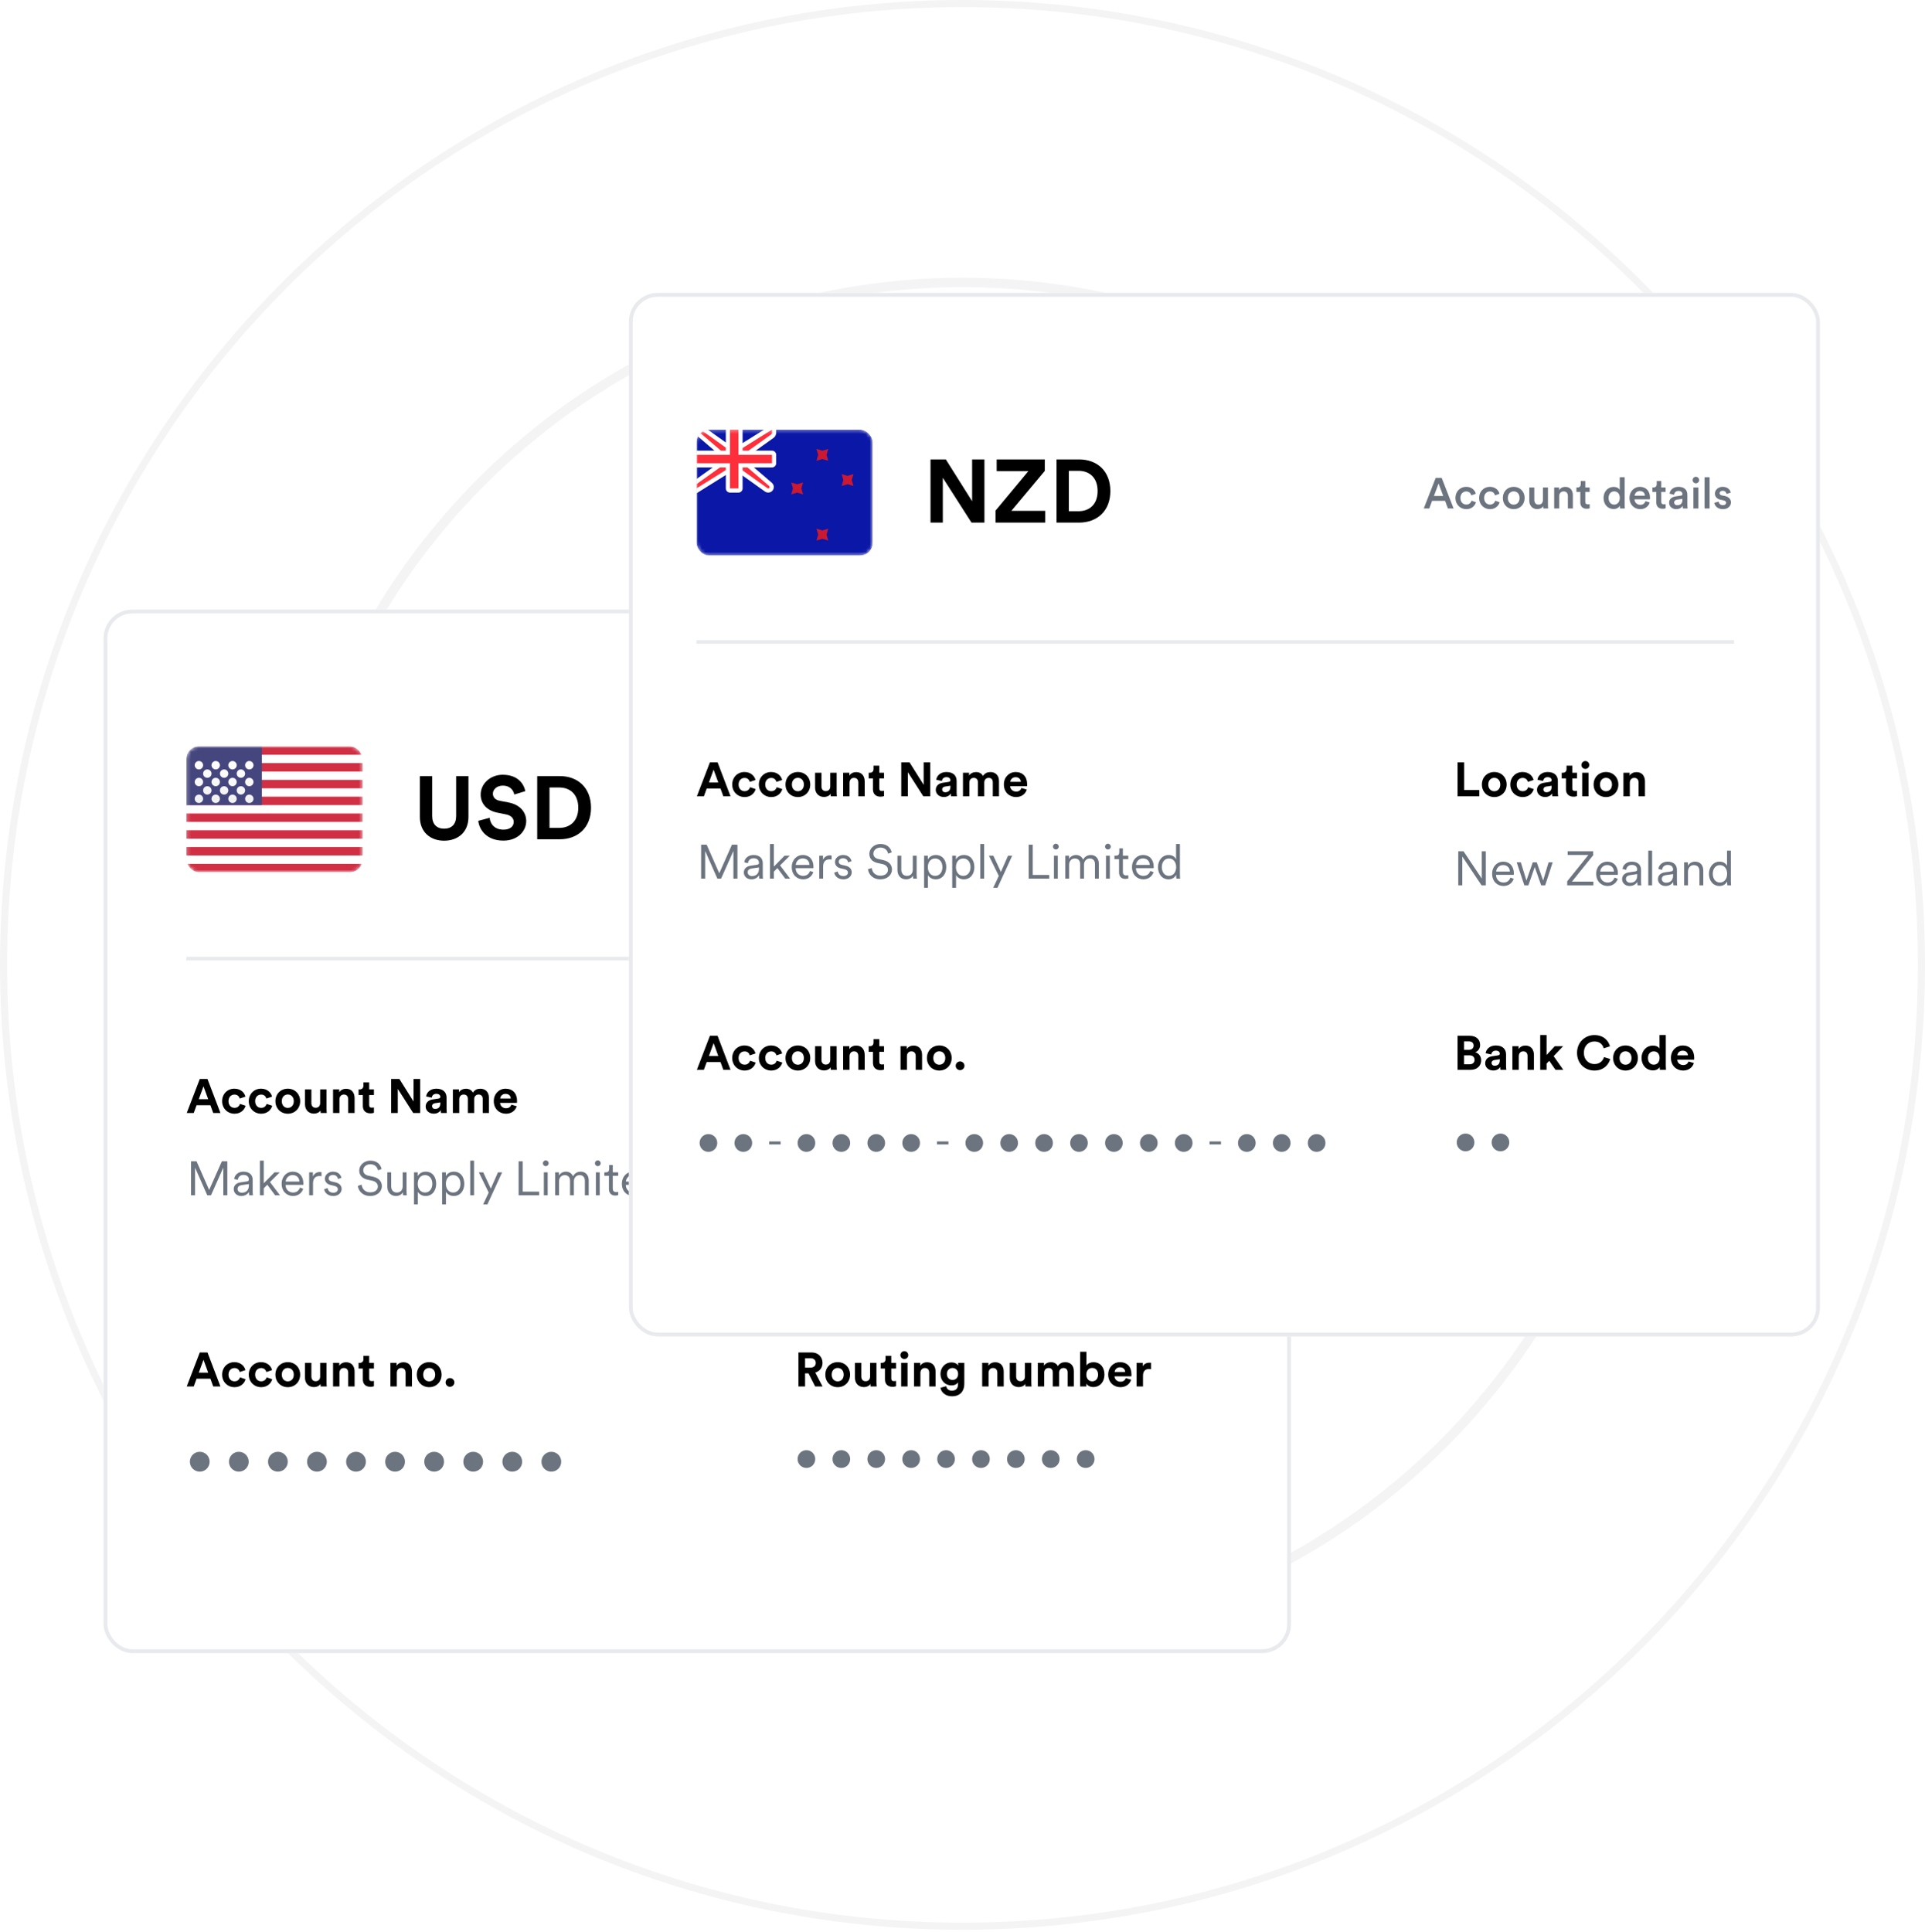 <svg width="539" height="541" viewBox="0 0 539 541" fill="none" xmlns="http://www.w3.org/2000/svg">
<g opacity="0.07">
<circle cx="269.5" cy="269.501" r="190.429" stroke="#545B63" stroke-width="2.636"/>
<path d="M538.012 270.159C538.012 418.82 417.793 539.329 269.5 539.329C121.207 539.329 0.988 418.82 0.988 270.159C0.988 121.498 121.207 0.988 269.5 0.988C417.793 0.988 538.012 121.498 538.012 270.159Z" stroke="#545B63" stroke-width="1.977"/>
</g>
<g filter="url(#filter0_d_103_3746)">
<rect x="29" y="168.66" width="332.474" height="292.174" rx="8.06" fill="white"/>
<rect x="29.537" y="169.197" width="331.399" height="291.099" rx="7.523" stroke="#E8EAED" stroke-width="1.075"/>
<g clip-path="url(#clip0_103_3746)">
<rect x="52.172" y="206.947" width="49.367" height="35.262" rx="3.526" fill="white"/>
<rect x="52.172" y="206.947" width="49.367" height="35.262" rx="3.526" fill="white"/>
<mask id="mask0_103_3746" style="mask-type:luminance" maskUnits="userSpaceOnUse" x="52" y="206" width="50" height="37">
<rect x="52.172" y="206.947" width="49.367" height="35.262" rx="3.526" fill="white"/>
</mask>
<g mask="url(#mask0_103_3746)">
<path fill-rule="evenodd" clip-rule="evenodd" d="M101.54 206.947H52.172V209.298H101.54V206.947ZM101.54 211.648H52.172V213.999H101.54V211.648ZM52.172 216.352H101.54V218.703H52.172V216.352ZM101.54 221.052H52.172V223.403H101.54V221.052ZM52.172 225.753H101.54V228.104H52.172V225.753ZM101.54 230.457H52.172V232.807H101.54V230.457ZM52.172 235.157H101.54V237.508H52.172V235.157ZM101.54 239.858H52.172V242.208H101.54V239.858Z" fill="#D02F44"/>
<rect x="52.172" y="206.947" width="21.157" height="16.456" fill="#46467F"/>
<g filter="url(#filter1_d_103_3746)">
<path fill-rule="evenodd" clip-rule="evenodd" d="M55.699 211.65C56.348 211.65 56.874 211.123 56.874 210.474C56.874 209.825 56.348 209.299 55.699 209.299C55.049 209.299 54.523 209.825 54.523 210.474C54.523 211.123 55.049 211.65 55.699 211.65ZM60.4 211.65C61.05 211.65 61.576 211.123 61.576 210.474C61.576 209.825 61.05 209.299 60.4 209.299C59.751 209.299 59.225 209.825 59.225 210.474C59.225 211.123 59.751 211.65 60.4 211.65ZM66.277 210.474C66.277 211.123 65.751 211.65 65.102 211.65C64.453 211.65 63.926 211.123 63.926 210.474C63.926 209.825 64.453 209.299 65.102 209.299C65.751 209.299 66.277 209.825 66.277 210.474ZM69.803 211.65C70.453 211.65 70.979 211.123 70.979 210.474C70.979 209.825 70.453 209.299 69.803 209.299C69.154 209.299 68.628 209.825 68.628 210.474C68.628 211.123 69.154 211.65 69.803 211.65ZM59.225 212.826C59.225 213.475 58.698 214.002 58.049 214.002C57.4 214.002 56.874 213.475 56.874 212.826C56.874 212.177 57.4 211.651 58.049 211.651C58.698 211.651 59.225 212.177 59.225 212.826ZM62.751 214.002C63.4 214.002 63.926 213.475 63.926 212.826C63.926 212.177 63.4 211.651 62.751 211.651C62.102 211.651 61.576 212.177 61.576 212.826C61.576 213.475 62.102 214.002 62.751 214.002ZM68.628 212.826C68.628 213.475 68.102 214.002 67.453 214.002C66.804 214.002 66.278 213.475 66.278 212.826C66.278 212.177 66.804 211.651 67.453 211.651C68.102 211.651 68.628 212.177 68.628 212.826ZM69.803 216.35C70.453 216.35 70.979 215.824 70.979 215.175C70.979 214.526 70.453 213.999 69.803 213.999C69.154 213.999 68.628 214.526 68.628 215.175C68.628 215.824 69.154 216.35 69.803 216.35ZM66.277 215.175C66.277 215.824 65.751 216.35 65.102 216.35C64.453 216.35 63.926 215.824 63.926 215.175C63.926 214.526 64.453 213.999 65.102 213.999C65.751 213.999 66.277 214.526 66.277 215.175ZM60.4 216.35C61.05 216.35 61.576 215.824 61.576 215.175C61.576 214.526 61.05 213.999 60.4 213.999C59.751 213.999 59.225 214.526 59.225 215.175C59.225 215.824 59.751 216.35 60.4 216.35ZM56.874 215.175C56.874 215.824 56.348 216.35 55.699 216.35C55.049 216.35 54.523 215.824 54.523 215.175C54.523 214.526 55.049 213.999 55.699 213.999C56.348 213.999 56.874 214.526 56.874 215.175ZM58.049 218.702C58.698 218.702 59.225 218.176 59.225 217.527C59.225 216.878 58.698 216.351 58.049 216.351C57.4 216.351 56.874 216.878 56.874 217.527C56.874 218.176 57.4 218.702 58.049 218.702ZM63.926 217.527C63.926 218.176 63.4 218.702 62.751 218.702C62.102 218.702 61.576 218.176 61.576 217.527C61.576 216.878 62.102 216.351 62.751 216.351C63.4 216.351 63.926 216.878 63.926 217.527ZM67.453 218.702C68.102 218.702 68.628 218.176 68.628 217.527C68.628 216.878 68.102 216.351 67.453 216.351C66.804 216.351 66.278 216.878 66.278 217.527C66.278 218.176 66.804 218.702 67.453 218.702ZM70.979 219.879C70.979 220.528 70.453 221.054 69.803 221.054C69.154 221.054 68.628 220.528 68.628 219.879C68.628 219.23 69.154 218.703 69.803 218.703C70.453 218.703 70.979 219.23 70.979 219.879ZM65.102 221.054C65.751 221.054 66.277 220.528 66.277 219.879C66.277 219.23 65.751 218.703 65.102 218.703C64.453 218.703 63.926 219.23 63.926 219.879C63.926 220.528 64.453 221.054 65.102 221.054ZM61.576 219.879C61.576 220.528 61.05 221.054 60.4 221.054C59.751 221.054 59.225 220.528 59.225 219.879C59.225 219.23 59.751 218.703 60.4 218.703C61.05 218.703 61.576 219.23 61.576 219.879ZM55.699 221.054C56.348 221.054 56.874 220.528 56.874 219.879C56.874 219.23 56.348 218.703 55.699 218.703C55.049 218.703 54.523 219.23 54.523 219.879C54.523 220.528 55.049 221.054 55.699 221.054Z" fill="url(#paint0_linear_103_3746)"/>
</g>
</g>
</g>
<path d="M124.353 233.374C120.585 233.374 117.566 231.053 117.566 226.712V215.284H121.009V226.462C121.009 228.783 122.307 230.005 124.353 230.005C126.449 230.005 127.721 228.783 127.721 226.462V215.284H131.165V226.712C131.165 231.053 128.145 233.374 124.353 233.374ZM147.089 219.501L143.995 220.449C143.821 219.476 143.022 217.954 140.777 217.954C139.105 217.954 138.007 219.026 138.007 220.199C138.007 221.172 138.631 221.946 139.928 222.195L142.398 222.669C145.617 223.293 147.339 225.389 147.339 227.884C147.339 230.604 145.068 233.349 140.951 233.349C136.26 233.349 134.189 230.33 133.915 227.81L137.109 226.961C137.258 228.708 138.481 230.28 140.976 230.28C142.823 230.28 143.846 229.357 143.846 228.109C143.846 227.086 143.072 226.287 141.7 226.013L139.23 225.514C136.41 224.94 134.588 223.119 134.588 220.449C134.588 217.305 137.408 214.909 140.752 214.909C145.043 214.909 146.69 217.504 147.089 219.501ZM153.86 229.781H156.604C159.499 229.781 161.919 227.984 161.919 224.142C161.919 220.299 159.524 218.478 156.629 218.478H153.86V229.781ZM156.729 232.975H150.416V215.284H156.754C161.794 215.284 165.487 218.552 165.487 224.142C165.487 229.731 161.769 232.975 156.729 232.975Z" fill="black"/>
<path d="M59.706 309.611L58.914 307.436H55.046L54.254 309.611H52.293L55.946 300.09H58.095L61.721 309.611H59.706ZM56.98 302.144L55.664 305.744H58.296L56.98 302.144ZM65.656 304.454C64.743 304.454 63.977 305.112 63.977 306.308C63.977 307.503 64.756 308.174 65.669 308.174C66.582 308.174 67.039 307.57 67.187 307.06L68.758 307.583C68.463 308.685 67.429 309.813 65.669 309.813C63.722 309.813 62.191 308.336 62.191 306.308C62.191 304.266 63.695 302.802 65.616 302.802C67.415 302.802 68.436 303.917 68.718 305.032L67.12 305.569C66.959 305.018 66.542 304.454 65.656 304.454ZM73.118 304.454C72.205 304.454 71.439 305.112 71.439 306.308C71.439 307.503 72.219 308.174 73.132 308.174C74.045 308.174 74.501 307.57 74.649 307.06L76.221 307.583C75.925 308.685 74.891 309.813 73.132 309.813C71.184 309.813 69.653 308.336 69.653 306.308C69.653 304.266 71.157 302.802 73.078 302.802C74.877 302.802 75.898 303.917 76.18 305.032L74.582 305.569C74.421 305.018 74.005 304.454 73.118 304.454ZM80.581 308.188C81.454 308.188 82.259 307.557 82.259 306.308C82.259 305.059 81.454 304.427 80.581 304.427C79.708 304.427 78.902 305.059 78.902 306.308C78.902 307.543 79.708 308.188 80.581 308.188ZM80.581 302.802C82.555 302.802 84.046 304.266 84.046 306.308C84.046 308.336 82.555 309.813 80.581 309.813C78.606 309.813 77.116 308.336 77.116 306.308C77.116 304.266 78.606 302.802 80.581 302.802ZM89.791 309.611C89.764 309.477 89.737 309.168 89.737 308.9C89.374 309.517 88.609 309.786 87.91 309.786C86.312 309.786 85.399 308.618 85.399 307.181V303.004H87.185V306.818C87.185 307.557 87.561 308.147 88.394 308.147C89.186 308.147 89.643 307.61 89.643 306.845V303.004H91.429V308.416C91.429 308.926 91.469 309.383 91.496 309.611H89.791ZM95.043 305.811V309.611H93.257V303.004H94.989V303.823C95.392 303.138 96.184 302.829 96.896 302.829C98.534 302.829 99.287 303.998 99.287 305.448V309.611H97.5V305.757C97.5 305.018 97.138 304.441 96.278 304.441C95.499 304.441 95.043 305.045 95.043 305.811ZM103.37 301.03V303.004H104.7V304.589H103.37V307.355C103.37 307.933 103.639 308.121 104.149 308.121C104.364 308.121 104.606 308.094 104.7 308.067V309.544C104.539 309.611 104.216 309.705 103.692 309.705C102.403 309.705 101.597 308.94 101.597 307.664V304.589H100.402V303.004H100.738C101.436 303.004 101.759 302.547 101.759 301.956V301.03H103.37ZM117.649 309.611H115.701L111.377 302.856V309.611H109.524V300.09H111.834L115.795 306.388V300.09H117.649V309.611ZM119.189 307.812C119.189 306.63 120.062 305.972 121.163 305.811L122.788 305.569C123.164 305.515 123.285 305.327 123.285 305.099C123.285 304.629 122.922 304.239 122.17 304.239C121.391 304.239 120.961 304.736 120.908 305.314L119.323 304.978C119.431 303.944 120.384 302.802 122.157 302.802C124.252 302.802 125.031 303.984 125.031 305.314V308.564C125.031 308.913 125.071 309.383 125.111 309.611H123.473C123.433 309.437 123.406 309.074 123.406 308.819C123.07 309.343 122.439 309.799 121.458 309.799C120.048 309.799 119.189 308.846 119.189 307.812ZM121.834 308.47C122.586 308.47 123.285 308.107 123.285 306.939V306.643L121.794 306.872C121.338 306.939 120.975 307.194 120.975 307.704C120.975 308.094 121.257 308.47 121.834 308.47ZM128.591 309.611H126.805V303.004H128.51V303.81C128.873 303.165 129.719 302.816 130.444 302.816C131.344 302.816 132.069 303.205 132.405 303.917C132.928 303.111 133.627 302.816 134.5 302.816C135.722 302.816 136.89 303.555 136.89 305.327V309.611H135.158V305.69C135.158 304.978 134.809 304.441 133.989 304.441C133.224 304.441 132.767 305.032 132.767 305.744V309.611H130.995V305.69C130.995 304.978 130.632 304.441 129.826 304.441C129.047 304.441 128.591 305.018 128.591 305.744V309.611ZM140.057 305.556H143.012C142.985 304.898 142.555 304.253 141.535 304.253C140.608 304.253 140.098 304.951 140.057 305.556ZM143.187 307.275L144.677 307.718C144.342 308.859 143.294 309.813 141.669 309.813C139.856 309.813 138.258 308.51 138.258 306.281C138.258 304.172 139.816 302.802 141.508 302.802C143.549 302.802 144.771 304.105 144.771 306.227C144.771 306.482 144.744 306.751 144.744 306.778H140.017C140.057 307.651 140.796 308.282 141.682 308.282C142.515 308.282 142.972 307.865 143.187 307.275Z" fill="black"/>
<path d="M63.655 332.66H62.527V324.911L59.075 332.66H58.041L54.617 324.911V332.66H53.489V323.139H55.033L58.565 331.156L62.124 323.139H63.655V332.66ZM65.445 330.955C65.445 329.826 66.238 329.195 67.366 329.034L69.098 328.779C69.568 328.712 69.676 328.51 69.676 328.228C69.676 327.503 69.192 326.953 68.185 326.953C67.245 326.953 66.681 327.517 66.587 328.336L65.566 328.094C65.701 326.872 66.775 326.039 68.158 326.039C69.985 326.039 70.75 327.087 70.75 328.336V331.586C70.75 332.123 70.79 332.459 70.831 332.66H69.783C69.756 332.512 69.703 332.19 69.703 331.693C69.421 332.217 68.722 332.848 67.567 332.848C66.238 332.848 65.445 331.935 65.445 330.955ZM67.702 331.935C68.816 331.935 69.676 331.317 69.676 329.947V329.518L67.581 329.826C66.963 329.921 66.52 330.27 66.52 330.901C66.52 331.425 66.963 331.935 67.702 331.935ZM78.334 326.227L75.594 328.954L78.401 332.66H77.045L74.842 329.692L73.849 330.713V332.66H72.774V322.95H73.849V329.289L76.857 326.227H78.334ZM79.99 328.819H83.831C83.804 327.799 83.146 326.993 81.924 326.993C80.81 326.993 80.058 327.866 79.99 328.819ZM83.979 330.498L84.906 330.834C84.543 331.948 83.536 332.848 82.045 332.848C80.326 332.848 78.862 331.586 78.862 329.424C78.862 327.396 80.286 326.039 81.911 326.039C83.858 326.039 84.946 327.396 84.946 329.356C84.946 329.491 84.933 329.638 84.919 329.732H79.963V329.786C79.963 331.008 80.89 331.881 82.045 331.881C83.133 331.881 83.724 331.263 83.979 330.498ZM90.022 326.187V327.329C89.848 327.275 89.647 327.261 89.459 327.261C88.384 327.261 87.645 327.879 87.645 329.33V332.66H86.571V326.227H87.619V327.382C88.035 326.442 88.854 326.133 89.566 326.133C89.74 326.133 89.928 326.16 90.022 326.187ZM90.769 330.968L91.736 330.632C91.83 331.371 92.38 331.935 93.347 331.935C94.113 331.935 94.596 331.505 94.596 330.955C94.596 330.471 94.207 330.149 93.616 330.015L92.568 329.773C91.588 329.544 90.97 328.913 90.97 327.987C90.97 326.912 91.991 326.039 93.213 326.039C94.878 326.039 95.456 327.1 95.603 327.758L94.65 328.107C94.569 327.664 94.234 326.953 93.213 326.953C92.541 326.953 92.018 327.382 92.018 327.919C92.018 328.376 92.3 328.658 92.864 328.792L93.911 329.034C95.039 329.289 95.657 329.947 95.657 330.901C95.657 331.828 94.865 332.848 93.334 332.848C91.642 332.848 90.876 331.774 90.769 330.968ZM106.846 325.301L105.839 325.663C105.691 324.858 105.06 323.971 103.69 323.958C102.589 323.958 101.716 324.683 101.716 325.65C101.716 326.415 102.213 326.966 103.085 327.154L104.482 327.463C106.013 327.799 106.926 328.752 106.926 330.095C106.926 331.559 105.677 332.848 103.69 332.848C101.487 332.848 100.373 331.411 100.198 330.015L101.259 329.679C101.366 330.807 102.186 331.828 103.69 331.828C105.06 331.828 105.798 331.102 105.798 330.189C105.798 329.41 105.261 328.806 104.254 328.578L102.857 328.269C101.541 327.973 100.588 327.114 100.588 325.717C100.588 324.226 101.957 322.95 103.676 322.95C105.731 322.95 106.604 324.199 106.846 325.301ZM112.809 331.787C112.5 332.445 111.721 332.848 110.875 332.848C109.318 332.848 108.458 331.693 108.458 330.27V326.227H109.532V330.095C109.532 331.035 109.976 331.881 111.117 331.881C112.178 331.881 112.756 331.129 112.756 330.109V326.227H113.83V331.451C113.83 331.948 113.87 332.405 113.91 332.66H112.876C112.836 332.512 112.809 332.163 112.809 331.841V331.787ZM116.997 335.212H115.922V326.227H116.97V327.302C117.306 326.644 118.058 326.039 119.199 326.039C121.093 326.039 122.127 327.517 122.127 329.437C122.127 331.357 121.026 332.848 119.172 332.848C118.071 332.848 117.332 332.271 116.997 331.666V335.212ZM119.011 331.881C120.247 331.881 121.052 330.861 121.052 329.437C121.052 328.013 120.26 327.006 119.011 327.006C117.762 327.006 116.97 328.013 116.97 329.437C116.97 330.861 117.776 331.881 119.011 331.881ZM124.866 335.212H123.791V326.227H124.839V327.302C125.175 326.644 125.927 326.039 127.068 326.039C128.962 326.039 129.996 327.517 129.996 329.437C129.996 331.357 128.895 332.848 127.041 332.848C125.94 332.848 125.201 332.271 124.866 331.666V335.212ZM126.88 331.881C128.116 331.881 128.921 330.861 128.921 329.437C128.921 328.013 128.129 327.006 126.88 327.006C125.631 327.006 124.839 328.013 124.839 329.437C124.839 330.861 125.645 331.881 126.88 331.881ZM132.735 332.66H131.66V322.95H132.735V332.66ZM136.472 335.212H135.277L136.835 331.895L134.069 326.227H135.304L137.426 330.78L139.427 326.227H140.595L136.472 335.212ZM150.962 332.66H145.214V323.139H146.342V331.626H150.962V332.66ZM153.351 332.66H152.277V326.227H153.351V332.66ZM152.008 323.689C152.008 323.246 152.371 322.883 152.814 322.883C153.257 322.883 153.62 323.246 153.62 323.689C153.62 324.132 153.257 324.495 152.814 324.495C152.371 324.495 152.008 324.132 152.008 323.689ZM156.498 326.227V327.141C156.861 326.469 157.64 326.039 158.472 326.039C159.359 326.039 160.124 326.509 160.447 327.355C160.903 326.442 161.709 326.039 162.622 326.039C163.791 326.039 164.838 326.845 164.838 328.457V332.66H163.764V328.578C163.764 327.691 163.294 327.006 162.286 327.006C161.333 327.006 160.688 327.785 160.688 328.752V332.66H159.614V328.578C159.614 327.691 159.144 327.006 158.123 327.006C157.156 327.006 156.525 327.758 156.525 328.766V332.66H155.451V326.227H156.498ZM167.922 332.66H166.848V326.227H167.922V332.66ZM166.579 323.689C166.579 323.246 166.942 322.883 167.385 322.883C167.828 322.883 168.191 323.246 168.191 323.689C168.191 324.132 167.828 324.495 167.385 324.495C166.942 324.495 166.579 324.132 166.579 323.689ZM171.579 324.186V326.227H173.097V327.194H171.579V330.753C171.579 331.425 171.875 331.76 172.56 331.76C172.748 331.76 172.989 331.72 173.097 331.693V332.606C172.976 332.647 172.667 332.727 172.251 332.727C171.19 332.727 170.505 332.069 170.505 330.901V327.194H169.216V326.227H169.632C170.29 326.227 170.572 325.851 170.572 325.247V324.186H171.579ZM175.257 328.819H179.098C179.071 327.799 178.413 326.993 177.191 326.993C176.076 326.993 175.324 327.866 175.257 328.819ZM179.246 330.498L180.172 330.834C179.81 331.948 178.803 332.848 177.312 332.848C175.593 332.848 174.129 331.586 174.129 329.424C174.129 327.396 175.553 326.039 177.178 326.039C179.125 326.039 180.213 327.396 180.213 329.356C180.213 329.491 180.199 329.638 180.186 329.732H175.23V329.786C175.23 331.008 176.157 331.881 177.312 331.881C178.4 331.881 178.991 331.263 179.246 330.498ZM186.498 331.734V331.559C186.203 332.19 185.504 332.848 184.39 332.848C182.536 332.848 181.408 331.344 181.408 329.437C181.408 327.57 182.59 326.039 184.39 326.039C185.625 326.039 186.256 326.724 186.471 327.261V322.95H187.546V331.451C187.546 332.096 187.586 332.526 187.613 332.66H186.565C186.538 332.512 186.498 332.15 186.498 331.734ZM184.484 331.881C185.692 331.881 186.498 330.861 186.498 329.437C186.498 328.013 185.706 327.006 184.484 327.006C183.261 327.006 182.483 328.013 182.483 329.437C182.483 330.861 183.275 331.881 184.484 331.881Z" fill="#6C747F"/>
<path d="M59.706 386.18L58.914 384.004H55.046L54.254 386.18H52.293L55.946 376.658H58.095L61.721 386.18H59.706ZM56.98 378.713L55.664 382.312H58.296L56.98 378.713ZM65.656 381.023C64.743 381.023 63.977 381.681 63.977 382.876C63.977 384.071 64.756 384.743 65.669 384.743C66.582 384.743 67.039 384.138 67.187 383.628L68.758 384.152C68.463 385.253 67.429 386.381 65.669 386.381C63.722 386.381 62.191 384.904 62.191 382.876C62.191 380.835 63.695 379.371 65.616 379.371C67.415 379.371 68.436 380.486 68.718 381.6L67.12 382.137C66.959 381.587 66.542 381.023 65.656 381.023ZM73.118 381.023C72.205 381.023 71.439 381.681 71.439 382.876C71.439 384.071 72.219 384.743 73.132 384.743C74.045 384.743 74.501 384.138 74.649 383.628L76.221 384.152C75.925 385.253 74.891 386.381 73.132 386.381C71.184 386.381 69.653 384.904 69.653 382.876C69.653 380.835 71.157 379.371 73.078 379.371C74.877 379.371 75.898 380.486 76.18 381.6L74.582 382.137C74.421 381.587 74.005 381.023 73.118 381.023ZM80.581 384.756C81.454 384.756 82.259 384.125 82.259 382.876C82.259 381.627 81.454 380.996 80.581 380.996C79.708 380.996 78.902 381.627 78.902 382.876C78.902 384.112 79.708 384.756 80.581 384.756ZM80.581 379.371C82.555 379.371 84.046 380.835 84.046 382.876C84.046 384.904 82.555 386.381 80.581 386.381C78.606 386.381 77.116 384.904 77.116 382.876C77.116 380.835 78.606 379.371 80.581 379.371ZM89.791 386.18C89.764 386.045 89.737 385.737 89.737 385.468C89.374 386.086 88.609 386.354 87.91 386.354C86.312 386.354 85.399 385.186 85.399 383.749V379.572H87.185V383.386C87.185 384.125 87.561 384.716 88.394 384.716C89.186 384.716 89.643 384.179 89.643 383.413V379.572H91.429V384.984C91.429 385.495 91.469 385.951 91.496 386.18H89.791ZM95.043 382.379V386.18H93.257V379.572H94.989V380.391C95.392 379.707 96.184 379.398 96.896 379.398C98.534 379.398 99.287 380.566 99.287 382.016V386.18H97.5V382.325C97.5 381.587 97.138 381.009 96.278 381.009C95.499 381.009 95.043 381.614 95.043 382.379ZM103.37 377.598V379.572H104.7V381.157H103.37V383.924C103.37 384.501 103.639 384.689 104.149 384.689C104.364 384.689 104.606 384.662 104.7 384.635V386.113C104.539 386.18 104.216 386.274 103.692 386.274C102.403 386.274 101.597 385.508 101.597 384.232V381.157H100.402V379.572H100.738C101.436 379.572 101.759 379.116 101.759 378.525V377.598H103.37ZM111.109 382.379V386.18H109.322V379.572H111.055V380.391C111.458 379.707 112.25 379.398 112.962 379.398C114.6 379.398 115.352 380.566 115.352 382.016V386.18H113.566V382.325C113.566 381.587 113.204 381.009 112.344 381.009C111.565 381.009 111.109 381.614 111.109 382.379ZM120.175 384.756C121.048 384.756 121.853 384.125 121.853 382.876C121.853 381.627 121.048 380.996 120.175 380.996C119.302 380.996 118.496 381.627 118.496 382.876C118.496 384.112 119.302 384.756 120.175 384.756ZM120.175 379.371C122.149 379.371 123.639 380.835 123.639 382.876C123.639 384.904 122.149 386.381 120.175 386.381C118.2 386.381 116.71 384.904 116.71 382.876C116.71 380.835 118.2 379.371 120.175 379.371ZM124.765 385.052C124.765 384.38 125.315 383.829 125.987 383.829C126.672 383.829 127.222 384.38 127.222 385.052C127.222 385.723 126.672 386.274 125.987 386.274C125.315 386.274 124.765 385.723 124.765 385.052Z" fill="black"/>
<path d="M53.166 407.251C53.166 405.693 54.402 404.471 55.933 404.471C57.464 404.471 58.699 405.693 58.699 407.251C58.699 408.809 57.464 410.031 55.933 410.031C54.402 410.031 53.166 408.809 53.166 407.251ZM64.104 407.251C64.104 405.693 65.34 404.471 66.871 404.471C68.401 404.471 69.637 405.693 69.637 407.251C69.637 408.809 68.401 410.031 66.871 410.031C65.34 410.031 64.104 408.809 64.104 407.251ZM75.042 407.251C75.042 405.693 76.277 404.471 77.808 404.471C79.339 404.471 80.575 405.693 80.575 407.251C80.575 408.809 79.339 410.031 77.808 410.031C76.277 410.031 75.042 408.809 75.042 407.251ZM85.98 407.251C85.98 405.693 87.215 404.471 88.746 404.471C90.277 404.471 91.513 405.693 91.513 407.251C91.513 408.809 90.277 410.031 88.746 410.031C87.215 410.031 85.98 408.809 85.98 407.251ZM96.918 407.251C96.918 405.693 98.153 404.471 99.684 404.471C101.215 404.471 102.451 405.693 102.451 407.251C102.451 408.809 101.215 410.031 99.684 410.031C98.153 410.031 96.918 408.809 96.918 407.251ZM107.855 407.251C107.855 405.693 109.091 404.471 110.622 404.471C112.153 404.471 113.388 405.693 113.388 407.251C113.388 408.809 112.153 410.031 110.622 410.031C109.091 410.031 107.855 408.809 107.855 407.251ZM118.793 407.251C118.793 405.693 120.029 404.471 121.56 404.471C123.091 404.471 124.326 405.693 124.326 407.251C124.326 408.809 123.091 410.031 121.56 410.031C120.029 410.031 118.793 408.809 118.793 407.251ZM129.731 407.251C129.731 405.693 130.967 404.471 132.498 404.471C134.029 404.471 135.264 405.693 135.264 407.251C135.264 408.809 134.029 410.031 132.498 410.031C130.967 410.031 129.731 408.809 129.731 407.251ZM140.669 407.251C140.669 405.693 141.904 404.471 143.435 404.471C144.966 404.471 146.202 405.693 146.202 407.251C146.202 408.809 144.966 410.031 143.435 410.031C141.904 410.031 140.669 408.809 140.669 407.251ZM151.607 407.251C151.607 405.693 152.842 404.471 154.373 404.471C155.904 404.471 157.14 405.693 157.14 407.251C157.14 408.809 155.904 410.031 154.373 410.031C152.842 410.031 151.607 408.809 151.607 407.251Z" fill="#6C747F"/>
<path d="M229.651 309.611H223.554V300.09H225.407V307.839H229.651V309.611ZM233.837 308.188C234.71 308.188 235.516 307.557 235.516 306.308C235.516 305.059 234.71 304.427 233.837 304.427C232.965 304.427 232.159 305.059 232.159 306.308C232.159 307.543 232.965 308.188 233.837 308.188ZM233.837 302.802C235.812 302.802 237.302 304.266 237.302 306.308C237.302 308.336 235.812 309.813 233.837 309.813C231.863 309.813 230.373 308.336 230.373 306.308C230.373 304.266 231.863 302.802 233.837 302.802ZM241.785 304.454C240.872 304.454 240.106 305.112 240.106 306.308C240.106 307.503 240.885 308.174 241.799 308.174C242.712 308.174 243.168 307.57 243.316 307.06L244.887 307.583C244.592 308.685 243.558 309.813 241.799 309.813C239.851 309.813 238.32 308.336 238.32 306.308C238.32 304.266 239.824 302.802 241.745 302.802C243.544 302.802 244.565 303.917 244.847 305.032L243.249 305.569C243.088 305.018 242.671 304.454 241.785 304.454ZM245.796 307.812C245.796 306.63 246.669 305.972 247.77 305.811L249.395 305.569C249.771 305.515 249.892 305.327 249.892 305.099C249.892 304.629 249.529 304.239 248.777 304.239C247.999 304.239 247.569 304.736 247.515 305.314L245.93 304.978C246.038 303.944 246.991 302.802 248.764 302.802C250.859 302.802 251.638 303.984 251.638 305.314V308.564C251.638 308.913 251.678 309.383 251.719 309.611H250.08C250.04 309.437 250.013 309.074 250.013 308.819C249.677 309.343 249.046 309.799 248.066 309.799C246.656 309.799 245.796 308.846 245.796 307.812ZM248.442 308.47C249.194 308.47 249.892 308.107 249.892 306.939V306.643L248.401 306.872C247.945 306.939 247.582 307.194 247.582 307.704C247.582 308.094 247.864 308.47 248.442 308.47ZM255.683 301.03V303.004H257.012V304.589H255.683V307.355C255.683 307.933 255.951 308.121 256.462 308.121C256.676 308.121 256.918 308.094 257.012 308.067V309.544C256.851 309.611 256.529 309.705 256.005 309.705C254.716 309.705 253.91 308.94 253.91 307.664V304.589H252.715V303.004H253.05C253.749 303.004 254.071 302.547 254.071 301.956V301.03H255.683ZM260.234 309.611H258.448V303.004H260.234V309.611ZM258.233 300.842C258.233 300.224 258.73 299.727 259.334 299.727C259.952 299.727 260.436 300.224 260.436 300.842C260.436 301.433 259.952 301.93 259.334 301.93C258.73 301.93 258.233 301.433 258.233 300.842ZM265.117 308.188C265.989 308.188 266.795 307.557 266.795 306.308C266.795 305.059 265.989 304.427 265.117 304.427C264.244 304.427 263.438 305.059 263.438 306.308C263.438 307.543 264.244 308.188 265.117 308.188ZM265.117 302.802C267.091 302.802 268.581 304.266 268.581 306.308C268.581 308.336 267.091 309.813 265.117 309.813C263.142 309.813 261.652 308.336 261.652 306.308C261.652 304.266 263.142 302.802 265.117 302.802ZM271.788 305.811V309.611H270.002V303.004H271.735V303.823C272.138 303.138 272.93 302.829 273.642 302.829C275.28 302.829 276.032 303.998 276.032 305.448V309.611H274.246V305.757C274.246 305.018 273.883 304.441 273.024 304.441C272.245 304.441 271.788 305.045 271.788 305.811Z" fill="black"/>
<path d="M227.019 334.711C225.085 334.711 223.648 333.516 223.648 331.3V325.002H224.776V331.273C224.776 332.804 225.582 333.677 227.019 333.677C228.456 333.677 229.261 332.804 229.261 331.273V325.002H230.39V331.3C230.39 333.516 228.953 334.711 227.019 334.711ZM233.637 330.736V334.523H232.562V328.091H233.61V329.058C234.026 328.305 234.778 327.903 235.624 327.903C237.169 327.903 237.921 329.004 237.921 330.401V334.523H236.846V330.562C236.846 329.622 236.417 328.87 235.248 328.87C234.214 328.87 233.637 329.729 233.637 330.736ZM241.007 334.523H239.933V328.091H241.007V334.523ZM239.664 325.552C239.664 325.109 240.027 324.747 240.47 324.747C240.913 324.747 241.276 325.109 241.276 325.552C241.276 325.996 240.913 326.358 240.47 326.358C240.027 326.358 239.664 325.996 239.664 325.552ZM244.664 326.049V328.091H246.182V329.058H244.664V332.616C244.664 333.288 244.96 333.624 245.645 333.624C245.833 333.624 246.075 333.583 246.182 333.557V334.47C246.061 334.51 245.752 334.591 245.336 334.591C244.275 334.591 243.59 333.933 243.59 332.764V329.058H242.301V328.091H242.717C243.375 328.091 243.657 327.715 243.657 327.11V326.049H244.664ZM248.342 330.683H252.183C252.156 329.662 251.498 328.856 250.276 328.856C249.162 328.856 248.41 329.729 248.342 330.683ZM252.331 332.361L253.258 332.697C252.895 333.812 251.888 334.711 250.397 334.711C248.678 334.711 247.214 333.449 247.214 331.287C247.214 329.259 248.638 327.903 250.263 327.903C252.21 327.903 253.298 329.259 253.298 331.22C253.298 331.354 253.285 331.502 253.271 331.596H248.316V331.649C248.316 332.872 249.242 333.745 250.397 333.745C251.485 333.745 252.076 333.127 252.331 332.361ZM259.583 333.597V333.422C259.288 334.053 258.589 334.711 257.475 334.711C255.622 334.711 254.493 333.207 254.493 331.3C254.493 329.434 255.675 327.903 257.475 327.903C258.71 327.903 259.342 328.588 259.556 329.125V324.814H260.631V333.315C260.631 333.959 260.671 334.389 260.698 334.523H259.65C259.624 334.376 259.583 334.013 259.583 333.597ZM257.569 333.745C258.778 333.745 259.583 332.724 259.583 331.3C259.583 329.877 258.791 328.87 257.569 328.87C256.347 328.87 255.568 329.877 255.568 331.3C255.568 332.724 256.36 333.745 257.569 333.745ZM272.26 327.164L271.253 327.527C271.105 326.721 270.474 325.834 269.104 325.821C268.003 325.821 267.13 326.546 267.13 327.513C267.13 328.279 267.627 328.829 268.5 329.017L269.896 329.326C271.427 329.662 272.341 330.615 272.341 331.958C272.341 333.422 271.092 334.711 269.104 334.711C266.902 334.711 265.787 333.274 265.612 331.878L266.673 331.542C266.781 332.67 267.6 333.691 269.104 333.691C270.474 333.691 271.213 332.966 271.213 332.052C271.213 331.273 270.675 330.669 269.668 330.441L268.271 330.132C266.955 329.836 266.002 328.977 266.002 327.58C266.002 326.09 267.372 324.814 269.091 324.814C271.145 324.814 272.018 326.063 272.26 327.164ZM275.432 326.049V328.091H276.95V329.058H275.432V332.616C275.432 333.288 275.728 333.624 276.412 333.624C276.6 333.624 276.842 333.583 276.95 333.557V334.47C276.829 334.51 276.52 334.591 276.104 334.591C275.043 334.591 274.358 333.933 274.358 332.764V329.058H273.068V328.091H273.485C274.143 328.091 274.425 327.715 274.425 327.11V326.049H275.432ZM277.969 332.818C277.969 331.69 278.761 331.059 279.889 330.897L281.621 330.642C282.091 330.575 282.199 330.374 282.199 330.092C282.199 329.366 281.715 328.816 280.708 328.816C279.768 328.816 279.204 329.38 279.11 330.199L278.089 329.957C278.224 328.735 279.298 327.903 280.681 327.903C282.508 327.903 283.273 328.95 283.273 330.199V333.449C283.273 333.986 283.314 334.322 283.354 334.523H282.306C282.279 334.376 282.226 334.053 282.226 333.557C281.944 334.08 281.245 334.711 280.09 334.711C278.761 334.711 277.969 333.798 277.969 332.818ZM280.225 333.798C281.339 333.798 282.199 333.18 282.199 331.811V331.381L280.104 331.69C279.486 331.784 279.043 332.133 279.043 332.764C279.043 333.288 279.486 333.798 280.225 333.798ZM286.803 326.049V328.091H288.32V329.058H286.803V332.616C286.803 333.288 287.098 333.624 287.783 333.624C287.971 333.624 288.213 333.583 288.32 333.557V334.47C288.199 334.51 287.891 334.591 287.474 334.591C286.413 334.591 285.728 333.933 285.728 332.764V329.058H284.439V328.091H284.855C285.513 328.091 285.796 327.715 285.796 327.11V326.049H286.803ZM290.481 330.683H294.322C294.295 329.662 293.637 328.856 292.415 328.856C291.3 328.856 290.548 329.729 290.481 330.683ZM294.469 332.361L295.396 332.697C295.033 333.812 294.026 334.711 292.535 334.711C290.816 334.711 289.353 333.449 289.353 331.287C289.353 329.259 290.776 327.903 292.401 327.903C294.348 327.903 295.436 329.259 295.436 331.22C295.436 331.354 295.423 331.502 295.409 331.596H290.454V331.649C290.454 332.872 291.38 333.745 292.535 333.745C293.623 333.745 294.214 333.127 294.469 332.361ZM296.538 332.831L297.505 332.496C297.599 333.234 298.149 333.798 299.116 333.798C299.882 333.798 300.365 333.368 300.365 332.818C300.365 332.334 299.976 332.012 299.385 331.878L298.337 331.636C297.357 331.408 296.739 330.777 296.739 329.85C296.739 328.776 297.76 327.903 298.982 327.903C300.647 327.903 301.225 328.964 301.372 329.622L300.419 329.971C300.338 329.528 300.003 328.816 298.982 328.816C298.31 328.816 297.787 329.246 297.787 329.783C297.787 330.239 298.069 330.521 298.633 330.656L299.68 330.897C300.808 331.153 301.426 331.811 301.426 332.764C301.426 333.691 300.634 334.711 299.103 334.711C297.411 334.711 296.645 333.637 296.538 332.831Z" fill="#6C747F"/>
<path d="M228.255 386.18L226.388 382.513H225.421V386.18H223.554V376.658H227.274C229.127 376.658 230.309 377.934 230.309 379.586C230.309 380.915 229.53 381.922 228.281 382.285L230.323 386.18H228.255ZM225.421 380.915H226.925C227.865 380.915 228.416 380.378 228.416 379.599C228.416 378.793 227.865 378.27 226.925 378.27H225.421V380.915ZM234.559 384.756C235.432 384.756 236.238 384.125 236.238 382.876C236.238 381.627 235.432 380.996 234.559 380.996C233.686 380.996 232.88 381.627 232.88 382.876C232.88 384.112 233.686 384.756 234.559 384.756ZM234.559 379.371C236.533 379.371 238.024 380.835 238.024 382.876C238.024 384.904 236.533 386.381 234.559 386.381C232.585 386.381 231.094 384.904 231.094 382.876C231.094 380.835 232.585 379.371 234.559 379.371ZM243.769 386.18C243.742 386.045 243.715 385.737 243.715 385.468C243.353 386.086 242.587 386.354 241.889 386.354C240.291 386.354 239.378 385.186 239.378 383.749V379.572H241.164V383.386C241.164 384.125 241.54 384.716 242.372 384.716C243.165 384.716 243.621 384.179 243.621 383.413V379.572H245.407V384.984C245.407 385.495 245.448 385.951 245.475 386.18H243.769ZM249.558 377.598V379.572H250.888V381.157H249.558V383.924C249.558 384.501 249.827 384.689 250.337 384.689C250.552 384.689 250.794 384.662 250.888 384.635V386.113C250.727 386.18 250.404 386.274 249.881 386.274C248.591 386.274 247.786 385.508 247.786 384.232V381.157H246.59V379.572H246.926C247.624 379.572 247.947 379.116 247.947 378.525V377.598H249.558ZM254.11 386.18H252.324V379.572H254.11V386.18ZM252.109 377.41C252.109 376.792 252.606 376.295 253.21 376.295C253.828 376.295 254.311 376.792 254.311 377.41C254.311 378.001 253.828 378.498 253.21 378.498C252.606 378.498 252.109 378.001 252.109 377.41ZM257.716 382.379V386.18H255.93V379.572H257.663V380.391C258.065 379.707 258.858 379.398 259.57 379.398C261.208 379.398 261.96 380.566 261.96 382.016V386.18H260.174V382.325C260.174 381.587 259.811 381.009 258.952 381.009C258.173 381.009 257.716 381.614 257.716 382.379ZM263.331 386.542L264.942 386.113C265.063 386.838 265.641 387.361 266.487 387.361C267.615 387.361 268.246 386.797 268.246 385.522V385.038C267.978 385.468 267.36 385.884 266.406 385.884C264.647 385.884 263.331 384.528 263.331 382.675C263.331 380.929 264.593 379.451 266.406 379.451C267.454 379.451 268.058 379.908 268.286 380.351V379.572H270.005V385.468C270.005 387.281 269.025 388.933 266.541 388.933C264.728 388.933 263.519 387.805 263.331 386.542ZM266.715 384.353C267.628 384.353 268.273 383.695 268.273 382.675C268.273 381.654 267.575 381.009 266.715 381.009C265.829 381.009 265.131 381.654 265.131 382.675C265.131 383.709 265.789 384.353 266.715 384.353ZM276.798 382.379V386.18H275.012V379.572H276.745V380.391C277.148 379.707 277.94 379.398 278.652 379.398C280.29 379.398 281.042 380.566 281.042 382.016V386.18H279.256V382.325C279.256 381.587 278.894 381.009 278.034 381.009C277.255 381.009 276.798 381.614 276.798 382.379ZM287.127 386.18C287.1 386.045 287.073 385.737 287.073 385.468C286.711 386.086 285.945 386.354 285.247 386.354C283.649 386.354 282.735 385.186 282.735 383.749V379.572H284.522V383.386C284.522 384.125 284.898 384.716 285.73 384.716C286.523 384.716 286.979 384.179 286.979 383.413V379.572H288.765V384.984C288.765 385.495 288.806 385.951 288.833 386.18H287.127ZM292.379 386.18H290.593V379.572H292.298V380.378C292.661 379.733 293.507 379.384 294.232 379.384C295.132 379.384 295.857 379.774 296.193 380.486C296.717 379.68 297.415 379.384 298.288 379.384C299.51 379.384 300.679 380.123 300.679 381.896V386.18H298.946V382.258C298.946 381.546 298.597 381.009 297.778 381.009C297.012 381.009 296.556 381.6 296.556 382.312V386.18H294.783V382.258C294.783 381.546 294.42 381.009 293.615 381.009C292.836 381.009 292.379 381.587 292.379 382.312V386.18ZM304.168 386.18H302.436V376.457H304.195V380.297C304.49 379.827 305.216 379.398 306.196 379.398C308.13 379.398 309.244 380.888 309.244 382.849C309.244 384.85 308.009 386.341 306.129 386.341C305.216 386.341 304.517 385.938 304.168 385.374V386.18ZM307.458 382.863C307.458 381.654 306.733 380.996 305.82 380.996C304.92 380.996 304.168 381.654 304.168 382.863C304.168 384.058 304.92 384.743 305.82 384.743C306.733 384.743 307.458 384.071 307.458 382.863ZM312.095 382.124H315.05C315.023 381.466 314.593 380.821 313.572 380.821C312.646 380.821 312.135 381.52 312.095 382.124ZM315.224 383.843L316.715 384.286C316.379 385.428 315.332 386.381 313.707 386.381C311.894 386.381 310.295 385.078 310.295 382.849C310.295 380.741 311.853 379.371 313.545 379.371C315.587 379.371 316.809 380.674 316.809 382.795C316.809 383.051 316.782 383.319 316.782 383.346H312.055C312.095 384.219 312.834 384.85 313.72 384.85C314.553 384.85 315.009 384.434 315.224 383.843ZM322.281 379.545V381.345C322.08 381.305 321.905 381.291 321.744 381.291C320.831 381.291 320.038 381.734 320.038 383.158V386.18H318.252V379.572H319.985V380.553C320.388 379.68 321.301 379.519 321.865 379.519C322.013 379.519 322.147 379.532 322.281 379.545Z" fill="black"/>
<path d="M223.327 406.509C223.327 405.117 224.431 404.025 225.799 404.025C227.167 404.025 228.271 405.117 228.271 406.509C228.271 407.901 227.167 408.993 225.799 408.993C224.431 408.993 223.327 407.901 223.327 406.509ZM233.101 406.509C233.101 405.117 234.205 404.025 235.573 404.025C236.941 404.025 238.045 405.117 238.045 406.509C238.045 407.901 236.941 408.993 235.573 408.993C234.205 408.993 233.101 407.901 233.101 406.509ZM242.874 406.509C242.874 405.117 243.978 404.025 245.346 404.025C246.714 404.025 247.818 405.117 247.818 406.509C247.818 407.901 246.714 408.993 245.346 408.993C243.978 408.993 242.874 407.901 242.874 406.509ZM252.648 406.509C252.648 405.117 253.752 404.025 255.12 404.025C256.488 404.025 257.592 405.117 257.592 406.509C257.592 407.901 256.488 408.993 255.12 408.993C253.752 408.993 252.648 407.901 252.648 406.509ZM262.421 406.509C262.421 405.117 263.525 404.025 264.893 404.025C266.261 404.025 267.365 405.117 267.365 406.509C267.365 407.901 266.261 408.993 264.893 408.993C263.525 408.993 262.421 407.901 262.421 406.509ZM272.195 406.509C272.195 405.117 273.299 404.025 274.667 404.025C276.035 404.025 277.139 405.117 277.139 406.509C277.139 407.901 276.035 408.993 274.667 408.993C273.299 408.993 272.195 407.901 272.195 406.509ZM281.968 406.509C281.968 405.117 283.072 404.025 284.44 404.025C285.808 404.025 286.912 405.117 286.912 406.509C286.912 407.901 285.808 408.993 284.44 408.993C283.072 408.993 281.968 407.901 281.968 406.509ZM291.742 406.509C291.742 405.117 292.846 404.025 294.214 404.025C295.582 404.025 296.686 405.117 296.686 406.509C296.686 407.901 295.582 408.993 294.214 408.993C292.846 408.993 291.742 407.901 291.742 406.509ZM301.515 406.509C301.515 405.117 302.619 404.025 303.987 404.025C305.355 404.025 306.459 405.117 306.459 406.509C306.459 407.901 305.355 408.993 303.987 408.993C302.619 408.993 301.515 407.901 301.515 406.509Z" fill="#6C747F"/>
<path d="M248.509 229.02L247.699 226.868H244.072L243.274 229.02H241.739L245.076 220.448H246.756L250.093 229.02H248.509ZM245.886 222.019L244.58 225.526H247.192L245.886 222.019ZM253.624 224.244C252.766 224.244 252.004 224.885 252.004 226.07C252.004 227.254 252.766 227.919 253.649 227.919C254.567 227.919 254.99 227.279 255.123 226.831L256.357 227.279C256.079 228.197 255.196 229.201 253.649 229.201C251.92 229.201 250.602 227.859 250.602 226.07C250.602 224.256 251.92 222.95 253.612 222.95C255.196 222.95 256.066 223.942 256.308 224.885L255.051 225.344C254.918 224.824 254.519 224.244 253.624 224.244ZM260.26 224.244C259.401 224.244 258.64 224.885 258.64 226.07C258.64 227.254 259.401 227.919 260.284 227.919C261.203 227.919 261.626 227.279 261.759 226.831L262.992 227.279C262.714 228.197 261.831 229.201 260.284 229.201C258.555 229.201 257.237 227.859 257.237 226.07C257.237 224.256 258.555 222.95 260.248 222.95C261.831 222.95 262.702 223.942 262.944 224.885L261.686 225.344C261.553 224.824 261.154 224.244 260.26 224.244ZM266.919 227.944C267.79 227.944 268.563 227.303 268.563 226.07C268.563 224.848 267.79 224.22 266.919 224.22C266.061 224.22 265.275 224.848 265.275 226.07C265.275 227.291 266.061 227.944 266.919 227.944ZM266.919 222.95C268.684 222.95 269.978 224.268 269.978 226.07C269.978 227.883 268.684 229.201 266.919 229.201C265.166 229.201 263.872 227.883 263.872 226.07C263.872 224.268 265.166 222.95 266.919 222.95ZM275.176 228.367C274.885 228.899 274.196 229.189 273.507 229.189C272.105 229.189 271.283 228.149 271.283 226.843V223.132H272.685V226.589C272.685 227.315 273.023 227.931 273.87 227.931C274.68 227.931 275.103 227.387 275.103 226.614V223.132H276.505V227.944C276.505 228.427 276.542 228.802 276.566 229.02H275.224C275.2 228.887 275.176 228.608 275.176 228.367ZM279.652 225.622V229.02H278.25V223.132H279.616V223.918C280.003 223.241 280.704 222.962 281.357 222.962C282.796 222.962 283.485 224.002 283.485 225.296V229.02H282.082V225.538C282.082 224.812 281.756 224.232 280.873 224.232C280.075 224.232 279.652 224.848 279.652 225.622ZM286.959 221.33V223.132H288.18V224.377H286.959V227.109C286.959 227.629 287.189 227.847 287.709 227.847C287.902 227.847 288.132 227.811 288.192 227.798V228.959C288.108 228.995 287.842 229.092 287.334 229.092C286.246 229.092 285.569 228.439 285.569 227.339V224.377H284.481V223.132H284.783C285.412 223.132 285.69 222.733 285.69 222.213V221.33H286.959ZM293.481 226.057C293.481 227.182 294.11 227.931 295.065 227.931C295.983 227.931 296.624 227.17 296.624 226.045C296.624 224.921 295.996 224.22 295.077 224.22C294.158 224.22 293.481 224.933 293.481 226.057ZM297.978 220.266V227.944C297.978 228.475 298.027 228.923 298.039 229.02H296.697C296.673 228.887 296.636 228.5 296.636 228.258C296.358 228.754 295.742 229.165 294.907 229.165C293.215 229.165 292.078 227.835 292.078 226.057C292.078 224.365 293.227 222.975 294.883 222.975C295.911 222.975 296.431 223.446 296.612 223.821V220.266H297.978ZM300.778 225.429H303.668C303.643 224.74 303.184 224.123 302.217 224.123C301.334 224.123 300.827 224.8 300.778 225.429ZM303.825 226.964L305.01 227.339C304.695 228.367 303.764 229.201 302.35 229.201C300.754 229.201 299.339 228.04 299.339 226.045C299.339 224.184 300.718 222.95 302.205 222.95C304.018 222.95 305.082 224.147 305.082 226.009C305.082 226.239 305.058 226.432 305.046 226.456H300.742C300.778 227.351 301.479 227.992 302.35 227.992C303.196 227.992 303.631 227.545 303.825 226.964ZM308.235 221.33V223.132H309.456V224.377H308.235V227.109C308.235 227.629 308.464 227.847 308.984 227.847C309.178 227.847 309.407 227.811 309.468 227.798V228.959C309.383 228.995 309.117 229.092 308.61 229.092C307.521 229.092 306.844 228.439 306.844 227.339V224.377H305.756V223.132H306.059C306.687 223.132 306.965 222.733 306.965 222.213V221.33H308.235ZM310.438 227.424C310.438 226.372 311.212 225.792 312.215 225.646L313.726 225.417C314.065 225.368 314.162 225.199 314.162 224.994C314.162 224.498 313.823 224.099 313.049 224.099C312.312 224.099 311.901 224.57 311.84 225.163L310.559 224.873C310.668 223.857 311.586 222.95 313.037 222.95C314.851 222.95 315.54 223.978 315.54 225.151V228.077C315.54 228.608 315.6 228.959 315.612 229.02H314.307C314.295 228.983 314.246 228.741 314.246 228.27C313.968 228.717 313.388 229.201 312.433 229.201C311.2 229.201 310.438 228.355 310.438 227.424ZM312.699 228.101C313.485 228.101 314.162 227.726 314.162 226.577V226.311L312.626 226.541C312.191 226.614 311.84 226.855 311.84 227.339C311.84 227.738 312.143 228.101 312.699 228.101ZM318.626 229.02H317.235V223.132H318.626V229.02ZM317.018 221.064C317.018 220.557 317.429 220.146 317.924 220.146C318.432 220.146 318.843 220.557 318.843 221.064C318.843 221.572 318.432 221.971 317.924 221.971C317.429 221.971 317.018 221.572 317.018 221.064ZM321.766 229.02H320.364V220.266H321.766V229.02ZM323.093 227.424L324.315 227.085C324.363 227.617 324.762 228.089 325.511 228.089C326.092 228.089 326.394 227.774 326.394 227.412C326.394 227.097 326.176 226.855 325.705 226.759L324.834 226.565C323.795 226.336 323.251 225.659 323.251 224.848C323.251 223.821 324.194 222.95 325.415 222.95C327.059 222.95 327.591 224.014 327.688 224.595L326.503 224.933C326.454 224.595 326.201 224.051 325.415 224.051C324.919 224.051 324.568 224.365 324.568 224.728C324.568 225.042 324.798 225.272 325.161 225.344L326.055 225.526C327.168 225.767 327.748 226.444 327.748 227.315C327.748 228.21 327.023 229.201 325.524 229.201C323.819 229.201 323.166 228.089 323.093 227.424Z" fill="#6C747F"/>
<path d="M52.172 266.387L329.234 266.387" stroke="#E8EAED" stroke-width="1.008"/>
</g>
<g filter="url(#filter2_d_103_3746)">
<rect x="176.095" y="80" width="333.481" height="292.174" rx="8.06" fill="white"/>
<rect x="176.632" y="80.537" width="332.407" height="291.099" rx="7.523" stroke="#E8EAED" stroke-width="1.075"/>
<g clip-path="url(#clip1_103_3746)">
<rect x="195" y="118.283" width="49.367" height="35.262" rx="3.526" fill="white"/>
<rect x="195" y="118.283" width="49.367" height="35.262" rx="3.526" fill="white"/>
<mask id="mask1_103_3746" style="mask-type:luminance" maskUnits="userSpaceOnUse" x="195" y="118" width="50" height="36">
<rect x="195" y="118.283" width="49.367" height="35.262" rx="3.526" fill="white"/>
</mask>
<g mask="url(#mask1_103_3746)">
<rect x="195" y="118.283" width="49.367" height="35.262" fill="#0A17A7"/>
<path d="M195 117.695H193.411L194.618 118.729L202.64 125.606V127.384L194.658 133.085L194.412 133.261V133.564V134.739V135.799L195.311 135.237L204.572 129.45H206.566L214.539 135.145C214.705 135.263 214.903 135.327 215.107 135.327C216.013 135.327 216.43 134.199 215.742 133.609L208.517 127.416V125.638L216.253 120.113C216.562 119.892 216.745 119.536 216.745 119.156V118.283V117.223L215.846 117.785L206.586 123.573H204.592L196.517 117.805L196.364 117.695H196.175H195Z" fill="#FF2E3B" stroke="white" stroke-width="1.175"/>
<path fill-rule="evenodd" clip-rule="evenodd" d="M195 124.16V128.862H203.228V134.739C203.228 135.388 203.754 135.914 204.403 135.914H206.754C207.403 135.914 207.93 135.388 207.93 134.739V128.862H216.157C216.807 128.862 217.333 128.336 217.333 127.686V125.336C217.333 124.687 216.807 124.16 216.157 124.16H207.93V118.283H203.228V124.16H195Z" fill="white"/>
<path fill-rule="evenodd" clip-rule="evenodd" d="M195 125.336H204.403V124.16V118.283H206.754V124.16V125.336H216.157V127.686H206.754V128.862V134.739H204.403V128.862V127.686H195V125.336Z" fill="#FF2E3B"/>
<path fill-rule="evenodd" clip-rule="evenodd" d="M230.262 148.845L228.6 149.331L229.087 147.669L228.6 146.007L230.262 146.494L231.925 146.007L231.438 147.669L231.925 149.331L230.262 148.845Z" fill="#CA1931"/>
<path fill-rule="evenodd" clip-rule="evenodd" d="M230.262 126.511L228.6 126.997L229.087 125.335L228.6 123.673L230.262 124.16L231.925 123.673L231.438 125.335L231.925 126.997L230.262 126.511Z" fill="#CA1931"/>
<path fill-rule="evenodd" clip-rule="evenodd" d="M237.315 133.563L235.653 134.05L236.14 132.388L235.653 130.726L237.315 131.213L238.977 130.726L238.49 132.388L238.977 134.05L237.315 133.563Z" fill="#CA1931"/>
<path fill-rule="evenodd" clip-rule="evenodd" d="M223.21 135.915L221.548 136.402L222.035 134.739L221.548 133.077L223.21 133.564L224.872 133.077L224.385 134.739L224.872 136.402L223.21 135.915Z" fill="#CA1931"/>
</g>
</g>
<path d="M275.639 144.311H272.021L263.987 131.76V144.311H260.543V126.62H264.835L272.196 138.322V126.62H275.639V144.311ZM292.668 144.311H278.745V140.967L287.952 129.888H279.07V126.62H292.544V129.838L283.187 141.017H292.668V144.311ZM299.27 141.117H302.015C304.909 141.117 307.33 139.32 307.33 135.478C307.33 131.635 304.934 129.813 302.04 129.813H299.27V141.117ZM302.14 144.311H295.827V126.62H302.165C307.205 126.62 310.898 129.888 310.898 135.478C310.898 141.067 307.18 144.311 302.14 144.311Z" fill="black"/>
<path d="M202.534 220.951L201.742 218.776H197.874L197.082 220.951H195.121L198.774 211.43H200.922L204.549 220.951H202.534ZM199.808 213.484L198.492 217.083H201.124L199.808 213.484ZM208.484 215.794C207.57 215.794 206.805 216.452 206.805 217.647C206.805 218.843 207.584 219.514 208.497 219.514C209.41 219.514 209.867 218.91 210.014 218.4L211.586 218.923C211.29 220.025 210.256 221.153 208.497 221.153C206.55 221.153 205.019 219.675 205.019 217.647C205.019 215.606 206.523 214.142 208.443 214.142C210.243 214.142 211.263 215.257 211.545 216.372L209.947 216.909C209.786 216.358 209.37 215.794 208.484 215.794ZM215.946 215.794C215.033 215.794 214.267 216.452 214.267 217.647C214.267 218.843 215.046 219.514 215.959 219.514C216.873 219.514 217.329 218.91 217.477 218.4L219.048 218.923C218.753 220.025 217.719 221.153 215.959 221.153C214.012 221.153 212.481 219.675 212.481 217.647C212.481 215.606 213.985 214.142 215.906 214.142C217.705 214.142 218.726 215.257 219.008 216.372L217.41 216.909C217.249 216.358 216.832 215.794 215.946 215.794ZM223.408 219.528C224.281 219.528 225.087 218.896 225.087 217.647C225.087 216.399 224.281 215.767 223.408 215.767C222.535 215.767 221.73 216.399 221.73 217.647C221.73 218.883 222.535 219.528 223.408 219.528ZM223.408 214.142C225.382 214.142 226.873 215.606 226.873 217.647C226.873 219.675 225.382 221.153 223.408 221.153C221.434 221.153 219.943 219.675 219.943 217.647C219.943 215.606 221.434 214.142 223.408 214.142ZM232.618 220.951C232.591 220.817 232.565 220.508 232.565 220.239C232.202 220.857 231.437 221.126 230.738 221.126C229.14 221.126 228.227 219.957 228.227 218.52V214.344H230.013V218.158C230.013 218.896 230.389 219.487 231.222 219.487C232.014 219.487 232.471 218.95 232.471 218.185V214.344H234.257V219.756C234.257 220.266 234.297 220.723 234.324 220.951H232.618ZM237.87 217.151V220.951H236.084V214.344H237.817V215.163C238.22 214.478 239.012 214.169 239.724 214.169C241.362 214.169 242.114 215.338 242.114 216.788V220.951H240.328V217.097C240.328 216.358 239.965 215.781 239.106 215.781C238.327 215.781 237.87 216.385 237.87 217.151ZM246.198 212.37V214.344H247.527V215.928H246.198V218.695C246.198 219.272 246.466 219.46 246.977 219.46C247.192 219.46 247.433 219.434 247.527 219.407V220.884C247.366 220.951 247.044 221.045 246.52 221.045C245.231 221.045 244.425 220.28 244.425 219.004V215.928H243.23V214.344H243.566C244.264 214.344 244.586 213.887 244.586 213.296V212.37H246.198ZM260.476 220.951H258.529L254.205 214.196V220.951H252.351V211.43H254.661L258.623 217.728V211.43H260.476V220.951ZM262.016 219.152C262.016 217.97 262.889 217.312 263.991 217.151L265.616 216.909C265.992 216.855 266.112 216.667 266.112 216.439C266.112 215.969 265.75 215.579 264.998 215.579C264.219 215.579 263.789 216.076 263.735 216.654L262.151 216.318C262.258 215.284 263.212 214.142 264.984 214.142C267.079 214.142 267.858 215.324 267.858 216.654V219.904C267.858 220.253 267.899 220.723 267.939 220.951H266.3C266.26 220.777 266.233 220.414 266.233 220.159C265.898 220.683 265.266 221.139 264.286 221.139C262.876 221.139 262.016 220.186 262.016 219.152ZM264.662 219.81C265.414 219.81 266.112 219.447 266.112 218.279V217.983L264.622 218.212C264.165 218.279 263.803 218.534 263.803 219.044C263.803 219.434 264.085 219.81 264.662 219.81ZM271.418 220.951H269.632V214.344H271.338V215.15C271.7 214.505 272.546 214.156 273.272 214.156C274.171 214.156 274.897 214.545 275.232 215.257C275.756 214.451 276.454 214.156 277.327 214.156C278.549 214.156 279.718 214.894 279.718 216.667V220.951H277.985V217.03C277.985 216.318 277.636 215.781 276.817 215.781C276.052 215.781 275.595 216.372 275.595 217.083V220.951H273.822V217.03C273.822 216.318 273.46 215.781 272.654 215.781C271.875 215.781 271.418 216.358 271.418 217.083V220.951ZM282.885 216.895H285.84C285.813 216.237 285.383 215.593 284.362 215.593C283.436 215.593 282.925 216.291 282.885 216.895ZM286.014 218.614L287.505 219.058C287.169 220.199 286.122 221.153 284.497 221.153C282.684 221.153 281.086 219.85 281.086 217.621C281.086 215.512 282.643 214.142 284.335 214.142C286.377 214.142 287.599 215.445 287.599 217.567C287.599 217.822 287.572 218.091 287.572 218.118H282.845C282.885 218.99 283.624 219.622 284.51 219.622C285.343 219.622 285.799 219.205 286.014 218.614Z" fill="black"/>
<path d="M206.482 244H205.354V236.251L201.903 244H200.869L197.444 236.251V244H196.316V234.478H197.861L201.393 242.496L204.951 234.478H206.482V244ZM208.273 242.294C208.273 241.166 209.065 240.535 210.193 240.374L211.926 240.119C212.396 240.052 212.503 239.85 212.503 239.568C212.503 238.843 212.02 238.292 211.013 238.292C210.073 238.292 209.509 238.856 209.415 239.676L208.394 239.434C208.528 238.212 209.603 237.379 210.986 237.379C212.812 237.379 213.578 238.427 213.578 239.676V242.926C213.578 243.463 213.618 243.799 213.658 244H212.611C212.584 243.852 212.53 243.53 212.53 243.033C212.248 243.557 211.55 244.188 210.395 244.188C209.065 244.188 208.273 243.275 208.273 242.294ZM210.529 243.275C211.644 243.275 212.503 242.657 212.503 241.287V240.857L210.408 241.166C209.791 241.26 209.347 241.61 209.347 242.241C209.347 242.764 209.791 243.275 210.529 243.275ZM221.162 237.567L218.422 240.293L221.229 244H219.873L217.67 241.032L216.676 242.053V244H215.602V234.29H216.676V240.629L219.684 237.567H221.162ZM222.818 240.159H226.659C226.632 239.138 225.974 238.333 224.752 238.333C223.637 238.333 222.885 239.206 222.818 240.159ZM226.807 241.838L227.733 242.174C227.371 243.288 226.363 244.188 224.873 244.188C223.154 244.188 221.69 242.926 221.69 240.763C221.69 238.736 223.113 237.379 224.738 237.379C226.686 237.379 227.774 238.736 227.774 240.696C227.774 240.831 227.76 240.978 227.747 241.072H222.791V241.126C222.791 242.348 223.718 243.221 224.873 243.221C225.961 243.221 226.551 242.603 226.807 241.838ZM232.85 237.527V238.668C232.676 238.615 232.474 238.601 232.286 238.601C231.212 238.601 230.473 239.219 230.473 240.669V244H229.399V237.567H230.446V238.722C230.863 237.782 231.682 237.473 232.394 237.473C232.568 237.473 232.756 237.5 232.85 237.527ZM233.596 242.308L234.563 241.972C234.657 242.711 235.208 243.275 236.175 243.275C236.94 243.275 237.424 242.845 237.424 242.294C237.424 241.811 237.034 241.489 236.443 241.354L235.396 241.113C234.416 240.884 233.798 240.253 233.798 239.326C233.798 238.252 234.818 237.379 236.041 237.379C237.706 237.379 238.283 238.44 238.431 239.098L237.478 239.447C237.397 239.004 237.061 238.292 236.041 238.292C235.369 238.292 234.845 238.722 234.845 239.259C234.845 239.716 235.127 239.998 235.691 240.132L236.739 240.374C237.867 240.629 238.485 241.287 238.485 242.241C238.485 243.167 237.692 244.188 236.161 244.188C234.469 244.188 233.704 243.114 233.596 242.308ZM249.673 236.641L248.666 237.003C248.518 236.197 247.887 235.311 246.517 235.298C245.416 235.298 244.543 236.023 244.543 236.99C244.543 237.755 245.04 238.306 245.913 238.494L247.31 238.803C248.841 239.138 249.754 240.092 249.754 241.435C249.754 242.899 248.505 244.188 246.517 244.188C244.315 244.188 243.2 242.751 243.026 241.354L244.087 241.019C244.194 242.147 245.013 243.167 246.517 243.167C247.887 243.167 248.626 242.442 248.626 241.529C248.626 240.75 248.089 240.146 247.081 239.917L245.685 239.608C244.369 239.313 243.415 238.454 243.415 237.057C243.415 235.566 244.785 234.29 246.504 234.29C248.559 234.29 249.432 235.539 249.673 236.641ZM255.637 243.127C255.328 243.785 254.549 244.188 253.703 244.188C252.145 244.188 251.286 243.033 251.286 241.61V237.567H252.36V241.435C252.36 242.375 252.803 243.221 253.945 243.221C255.006 243.221 255.583 242.469 255.583 241.448V237.567H256.658V242.791C256.658 243.288 256.698 243.745 256.738 244H255.704C255.664 243.852 255.637 243.503 255.637 243.181V243.127ZM259.824 246.552H258.75V237.567H259.797V238.642C260.133 237.984 260.885 237.379 262.027 237.379C263.92 237.379 264.954 238.856 264.954 240.777C264.954 242.697 263.853 244.188 262 244.188C260.899 244.188 260.16 243.611 259.824 243.006V246.552ZM261.839 243.221C263.074 243.221 263.88 242.2 263.88 240.777C263.88 239.353 263.088 238.346 261.839 238.346C260.59 238.346 259.797 239.353 259.797 240.777C259.797 242.2 260.603 243.221 261.839 243.221ZM267.693 246.552H266.619V237.567H267.666V238.642C268.002 237.984 268.754 237.379 269.896 237.379C271.789 237.379 272.823 238.856 272.823 240.777C272.823 242.697 271.722 244.188 269.869 244.188C268.768 244.188 268.029 243.611 267.693 243.006V246.552ZM269.708 243.221C270.943 243.221 271.749 242.2 271.749 240.777C271.749 239.353 270.957 238.346 269.708 238.346C268.459 238.346 267.666 239.353 267.666 240.777C267.666 242.2 268.472 243.221 269.708 243.221ZM275.562 244H274.488V234.29H275.562V244ZM279.3 246.552H278.105L279.663 243.235L276.896 237.567H278.132L280.254 242.12L282.255 237.567H283.423L279.3 246.552ZM293.79 244H288.042V234.478H289.17V242.966H293.79V244ZM296.179 244H295.105V237.567H296.179V244ZM294.836 235.029C294.836 234.586 295.199 234.223 295.642 234.223C296.085 234.223 296.447 234.586 296.447 235.029C296.447 235.472 296.085 235.835 295.642 235.835C295.199 235.835 294.836 235.472 294.836 235.029ZM299.326 237.567V238.48C299.688 237.809 300.467 237.379 301.3 237.379C302.186 237.379 302.952 237.849 303.274 238.695C303.731 237.782 304.537 237.379 305.45 237.379C306.618 237.379 307.666 238.185 307.666 239.797V244H306.591V239.917C306.591 239.031 306.121 238.346 305.114 238.346C304.161 238.346 303.516 239.125 303.516 240.092V244H302.442V239.917C302.442 239.031 301.971 238.346 300.951 238.346C299.984 238.346 299.353 239.098 299.353 240.105V244H298.278V237.567H299.326ZM310.75 244H309.675V237.567H310.75V244ZM309.407 235.029C309.407 234.586 309.769 234.223 310.212 234.223C310.656 234.223 311.018 234.586 311.018 235.029C311.018 235.472 310.656 235.835 310.212 235.835C309.769 235.835 309.407 235.472 309.407 235.029ZM314.407 235.526V237.567H315.924V238.534H314.407V242.093C314.407 242.764 314.702 243.1 315.387 243.1C315.575 243.1 315.817 243.06 315.924 243.033V243.946C315.804 243.987 315.495 244.067 315.078 244.067C314.017 244.067 313.332 243.409 313.332 242.241V238.534H312.043V237.567H312.46C313.118 237.567 313.4 237.191 313.4 236.587V235.526H314.407ZM318.085 240.159H321.926C321.899 239.138 321.241 238.333 320.019 238.333C318.904 238.333 318.152 239.206 318.085 240.159ZM322.073 241.838L323 242.174C322.637 243.288 321.63 244.188 320.14 244.188C318.421 244.188 316.957 242.926 316.957 240.763C316.957 238.736 318.38 237.379 320.005 237.379C321.953 237.379 323.04 238.736 323.04 240.696C323.04 240.831 323.027 240.978 323.013 241.072H318.058V241.126C318.058 242.348 318.985 243.221 320.14 243.221C321.227 243.221 321.818 242.603 322.073 241.838ZM329.326 243.073V242.899C329.03 243.53 328.332 244.188 327.217 244.188C325.364 244.188 324.236 242.684 324.236 240.777C324.236 238.91 325.418 237.379 327.217 237.379C328.453 237.379 329.084 238.064 329.299 238.601V234.29H330.373V242.791C330.373 243.436 330.413 243.866 330.44 244H329.393C329.366 243.852 329.326 243.49 329.326 243.073ZM327.311 243.221C328.52 243.221 329.326 242.2 329.326 240.777C329.326 239.353 328.533 238.346 327.311 238.346C326.089 238.346 325.31 239.353 325.31 240.777C325.31 242.2 326.103 243.221 327.311 243.221Z" fill="#6C747F"/>
<path d="M202.534 297.523L201.742 295.348H197.874L197.082 297.523H195.121L198.774 288.002H200.922L204.549 297.523H202.534ZM199.808 290.057L198.492 293.656H201.124L199.808 290.057ZM208.484 292.366C207.57 292.366 206.805 293.024 206.805 294.22C206.805 295.415 207.584 296.086 208.497 296.086C209.41 296.086 209.867 295.482 210.014 294.972L211.586 295.496C211.29 296.597 210.256 297.725 208.497 297.725C206.55 297.725 205.019 296.248 205.019 294.22C205.019 292.178 206.523 290.715 208.443 290.715C210.243 290.715 211.263 291.829 211.545 292.944L209.947 293.481C209.786 292.93 209.37 292.366 208.484 292.366ZM215.946 292.366C215.033 292.366 214.267 293.024 214.267 294.22C214.267 295.415 215.046 296.086 215.959 296.086C216.873 296.086 217.329 295.482 217.477 294.972L219.048 295.496C218.753 296.597 217.719 297.725 215.959 297.725C214.012 297.725 212.481 296.248 212.481 294.22C212.481 292.178 213.985 290.715 215.906 290.715C217.705 290.715 218.726 291.829 219.008 292.944L217.41 293.481C217.249 292.93 216.832 292.366 215.946 292.366ZM223.408 296.1C224.281 296.1 225.087 295.469 225.087 294.22C225.087 292.971 224.281 292.34 223.408 292.34C222.535 292.34 221.73 292.971 221.73 294.22C221.73 295.455 222.535 296.1 223.408 296.1ZM223.408 290.715C225.382 290.715 226.873 292.178 226.873 294.22C226.873 296.248 225.382 297.725 223.408 297.725C221.434 297.725 219.943 296.248 219.943 294.22C219.943 292.178 221.434 290.715 223.408 290.715ZM232.618 297.523C232.591 297.389 232.565 297.08 232.565 296.812C232.202 297.429 231.437 297.698 230.738 297.698C229.14 297.698 228.227 296.53 228.227 295.093V290.916H230.013V294.73C230.013 295.469 230.389 296.06 231.222 296.06C232.014 296.06 232.471 295.522 232.471 294.757V290.916H234.257V296.328C234.257 296.839 234.297 297.295 234.324 297.523H232.618ZM237.87 293.723V297.523H236.084V290.916H237.817V291.735C238.22 291.05 239.012 290.741 239.724 290.741C241.362 290.741 242.114 291.91 242.114 293.36V297.523H240.328V293.669C240.328 292.93 239.965 292.353 239.106 292.353C238.327 292.353 237.87 292.957 237.87 293.723ZM246.198 288.942V290.916H247.527V292.501H246.198V295.267C246.198 295.845 246.466 296.033 246.977 296.033C247.192 296.033 247.433 296.006 247.527 295.979V297.456C247.366 297.523 247.044 297.617 246.52 297.617C245.231 297.617 244.425 296.852 244.425 295.576V292.501H243.23V290.916H243.566C244.264 290.916 244.586 290.459 244.586 289.869V288.942H246.198ZM253.936 293.723V297.523H252.15V290.916H253.882V291.735C254.285 291.05 255.078 290.741 255.789 290.741C257.428 290.741 258.18 291.91 258.18 293.36V297.523H256.394V293.669C256.394 292.93 256.031 292.353 255.172 292.353C254.393 292.353 253.936 292.957 253.936 293.723ZM263.002 296.1C263.875 296.1 264.681 295.469 264.681 294.22C264.681 292.971 263.875 292.34 263.002 292.34C262.129 292.34 261.324 292.971 261.324 294.22C261.324 295.455 262.129 296.1 263.002 296.1ZM263.002 290.715C264.976 290.715 266.467 292.178 266.467 294.22C266.467 296.248 264.976 297.725 263.002 297.725C261.028 297.725 259.537 296.248 259.537 294.22C259.537 292.178 261.028 290.715 263.002 290.715ZM267.592 296.395C267.592 295.724 268.143 295.173 268.815 295.173C269.499 295.173 270.05 295.724 270.05 296.395C270.05 297.067 269.499 297.617 268.815 297.617C268.143 297.617 267.592 297.067 267.592 296.395Z" fill="black"/>
<path d="M195.888 318.004C195.888 316.612 196.992 315.52 198.36 315.52C199.728 315.52 200.832 316.612 200.832 318.004C200.832 319.396 199.728 320.488 198.36 320.488C196.992 320.488 195.888 319.396 195.888 318.004ZM205.661 318.004C205.661 316.612 206.765 315.52 208.133 315.52C209.501 315.52 210.605 316.612 210.605 318.004C210.605 319.396 209.501 320.488 208.133 320.488C206.765 320.488 205.661 319.396 205.661 318.004ZM218.567 318.412H215.363V317.572H218.567V318.412ZM223.333 318.004C223.333 316.612 224.437 315.52 225.805 315.52C227.173 315.52 228.277 316.612 228.277 318.004C228.277 319.396 227.173 320.488 225.805 320.488C224.437 320.488 223.333 319.396 223.333 318.004ZM233.107 318.004C233.107 316.612 234.211 315.52 235.579 315.52C236.947 315.52 238.051 316.612 238.051 318.004C238.051 319.396 236.947 320.488 235.579 320.488C234.211 320.488 233.107 319.396 233.107 318.004ZM242.88 318.004C242.88 316.612 243.984 315.52 245.352 315.52C246.72 315.52 247.824 316.612 247.824 318.004C247.824 319.396 246.72 320.488 245.352 320.488C243.984 320.488 242.88 319.396 242.88 318.004ZM252.654 318.004C252.654 316.612 253.758 315.52 255.126 315.52C256.494 315.52 257.598 316.612 257.598 318.004C257.598 319.396 256.494 320.488 255.126 320.488C253.758 320.488 252.654 319.396 252.654 318.004ZM265.559 318.412H262.355V317.572H265.559V318.412ZM270.326 318.004C270.326 316.612 271.43 315.52 272.798 315.52C274.166 315.52 275.27 316.612 275.27 318.004C275.27 319.396 274.166 320.488 272.798 320.488C271.43 320.488 270.326 319.396 270.326 318.004ZM280.099 318.004C280.099 316.612 281.203 315.52 282.571 315.52C283.939 315.52 285.043 316.612 285.043 318.004C285.043 319.396 283.939 320.488 282.571 320.488C281.203 320.488 280.099 319.396 280.099 318.004ZM289.872 318.004C289.872 316.612 290.976 315.52 292.344 315.52C293.712 315.52 294.816 316.612 294.816 318.004C294.816 319.396 293.712 320.488 292.344 320.488C290.976 320.488 289.872 319.396 289.872 318.004ZM299.646 318.004C299.646 316.612 300.75 315.52 302.118 315.52C303.486 315.52 304.59 316.612 304.59 318.004C304.59 319.396 303.486 320.488 302.118 320.488C300.75 320.488 299.646 319.396 299.646 318.004ZM309.419 318.004C309.419 316.612 310.523 315.52 311.891 315.52C313.259 315.52 314.363 316.612 314.363 318.004C314.363 319.396 313.259 320.488 311.891 320.488C310.523 320.488 309.419 319.396 309.419 318.004ZM319.193 318.004C319.193 316.612 320.297 315.52 321.665 315.52C323.033 315.52 324.137 316.612 324.137 318.004C324.137 319.396 323.033 320.488 321.665 320.488C320.297 320.488 319.193 319.396 319.193 318.004ZM328.966 318.004C328.966 316.612 330.07 315.52 331.438 315.52C332.806 315.52 333.91 316.612 333.91 318.004C333.91 319.396 332.806 320.488 331.438 320.488C330.07 320.488 328.966 319.396 328.966 318.004ZM341.872 318.412H338.668V317.572H341.872V318.412ZM346.638 318.004C346.638 316.612 347.742 315.52 349.11 315.52C350.478 315.52 351.582 316.612 351.582 318.004C351.582 319.396 350.478 320.488 349.11 320.488C347.742 320.488 346.638 319.396 346.638 318.004ZM356.411 318.004C356.411 316.612 357.515 315.52 358.883 315.52C360.251 315.52 361.355 316.612 361.355 318.004C361.355 319.396 360.251 320.488 358.883 320.488C357.515 320.488 356.411 319.396 356.411 318.004ZM366.185 318.004C366.185 316.612 367.289 315.52 368.657 315.52C370.025 315.52 371.129 316.612 371.129 318.004C371.129 319.396 370.025 320.488 368.657 320.488C367.289 320.488 366.185 319.396 366.185 318.004Z" fill="#6C747F"/>
<path d="M414.212 220.951H408.115V211.43H409.968V219.178H414.212V220.951ZM418.398 219.528C419.271 219.528 420.077 218.896 420.077 217.647C420.077 216.399 419.271 215.767 418.398 215.767C417.525 215.767 416.72 216.399 416.72 217.647C416.72 218.883 417.525 219.528 418.398 219.528ZM418.398 214.142C420.372 214.142 421.863 215.606 421.863 217.647C421.863 219.675 420.372 221.153 418.398 221.153C416.424 221.153 414.933 219.675 414.933 217.647C414.933 215.606 416.424 214.142 418.398 214.142ZM426.346 215.794C425.433 215.794 424.667 216.452 424.667 217.647C424.667 218.843 425.446 219.514 426.359 219.514C427.273 219.514 427.729 218.91 427.877 218.4L429.448 218.923C429.153 220.025 428.119 221.153 426.359 221.153C424.412 221.153 422.881 219.675 422.881 217.647C422.881 215.606 424.385 214.142 426.306 214.142C428.105 214.142 429.126 215.257 429.408 216.372L427.81 216.909C427.649 216.358 427.232 215.794 426.346 215.794ZM430.357 219.152C430.357 217.97 431.23 217.312 432.331 217.151L433.956 216.909C434.332 216.855 434.453 216.667 434.453 216.439C434.453 215.969 434.09 215.579 433.338 215.579C432.559 215.579 432.13 216.076 432.076 216.654L430.491 216.318C430.599 215.284 431.552 214.142 433.325 214.142C435.42 214.142 436.199 215.324 436.199 216.654V219.904C436.199 220.253 436.239 220.723 436.279 220.951H434.641C434.601 220.777 434.574 220.414 434.574 220.159C434.238 220.683 433.607 221.139 432.626 221.139C431.216 221.139 430.357 220.186 430.357 219.152ZM433.002 219.81C433.755 219.81 434.453 219.447 434.453 218.279V217.983L432.962 218.212C432.506 218.279 432.143 218.534 432.143 219.044C432.143 219.434 432.425 219.81 433.002 219.81ZM440.243 212.37V214.344H441.573V215.928H440.243V218.695C440.243 219.272 440.512 219.46 441.022 219.46C441.237 219.46 441.479 219.434 441.573 219.407V220.884C441.412 220.951 441.09 221.045 440.566 221.045C439.277 221.045 438.471 220.28 438.471 219.004V215.928H437.276V214.344H437.611C438.31 214.344 438.632 213.887 438.632 213.296V212.37H440.243ZM444.795 220.951H443.009V214.344H444.795V220.951ZM442.794 212.182C442.794 211.564 443.291 211.067 443.895 211.067C444.513 211.067 444.996 211.564 444.996 212.182C444.996 212.772 444.513 213.269 443.895 213.269C443.291 213.269 442.794 212.772 442.794 212.182ZM449.677 219.528C450.55 219.528 451.356 218.896 451.356 217.647C451.356 216.399 450.55 215.767 449.677 215.767C448.804 215.767 447.999 216.399 447.999 217.647C447.999 218.883 448.804 219.528 449.677 219.528ZM449.677 214.142C451.651 214.142 453.142 215.606 453.142 217.647C453.142 219.675 451.651 221.153 449.677 221.153C447.703 221.153 446.212 219.675 446.212 217.647C446.212 215.606 447.703 214.142 449.677 214.142ZM456.349 217.151V220.951H454.563V214.344H456.295V215.163C456.698 214.478 457.491 214.169 458.202 214.169C459.841 214.169 460.593 215.338 460.593 216.788V220.951H458.807V217.097C458.807 216.358 458.444 215.781 457.585 215.781C456.806 215.781 456.349 216.385 456.349 217.151Z" fill="black"/>
<path d="M416.025 245.863H414.843L409.444 237.805V245.863H408.316V236.342H409.793L414.897 243.97V236.342H416.025V245.863ZM418.923 242.022H422.764C422.737 241.002 422.079 240.196 420.857 240.196C419.742 240.196 418.99 241.069 418.923 242.022ZM422.911 243.701L423.838 244.037C423.475 245.152 422.468 246.051 420.977 246.051C419.258 246.051 417.795 244.789 417.795 242.627C417.795 240.599 419.218 239.242 420.843 239.242C422.79 239.242 423.878 240.599 423.878 242.56C423.878 242.694 423.865 242.842 423.851 242.936H418.896V242.989C418.896 244.211 419.823 245.084 420.977 245.084C422.065 245.084 422.656 244.467 422.911 243.701ZM429.174 239.43H430.288L432.074 244.52L433.605 239.43H434.747L432.652 245.863H431.524L429.724 240.733L427.951 245.863H426.81L424.675 239.43H425.83L427.401 244.52L429.174 239.43ZM446.149 245.863H438.817V244.735L444.739 237.376H438.937V236.342H446.082V237.443L440.146 244.829H446.149V245.863ZM448.064 242.022H451.905C451.878 241.002 451.22 240.196 449.998 240.196C448.883 240.196 448.131 241.069 448.064 242.022ZM452.053 243.701L452.979 244.037C452.617 245.152 451.61 246.051 450.119 246.051C448.4 246.051 446.936 244.789 446.936 242.627C446.936 240.599 448.36 239.242 449.985 239.242C451.932 239.242 453.02 240.599 453.02 242.56C453.02 242.694 453.006 242.842 452.993 242.936H448.037V242.989C448.037 244.211 448.964 245.084 450.119 245.084C451.207 245.084 451.798 244.467 452.053 243.701ZM454.188 244.158C454.188 243.03 454.981 242.398 456.109 242.237L457.841 241.982C458.311 241.915 458.419 241.714 458.419 241.431C458.419 240.706 457.935 240.156 456.928 240.156C455.988 240.156 455.424 240.72 455.33 241.539L454.309 241.297C454.443 240.075 455.518 239.242 456.901 239.242C458.727 239.242 459.493 240.29 459.493 241.539V244.789C459.493 245.326 459.533 245.662 459.574 245.863H458.526C458.499 245.716 458.445 245.393 458.445 244.896C458.163 245.42 457.465 246.051 456.31 246.051C454.981 246.051 454.188 245.138 454.188 244.158ZM456.444 245.138C457.559 245.138 458.419 244.52 458.419 243.15V242.721L456.324 243.03C455.706 243.124 455.263 243.473 455.263 244.104C455.263 244.628 455.706 245.138 456.444 245.138ZM462.591 245.863H461.517V236.154H462.591V245.863ZM464.234 244.158C464.234 243.03 465.027 242.398 466.155 242.237L467.887 241.982C468.357 241.915 468.465 241.714 468.465 241.431C468.465 240.706 467.981 240.156 466.974 240.156C466.034 240.156 465.47 240.72 465.376 241.539L464.355 241.297C464.489 240.075 465.564 239.242 466.947 239.242C468.773 239.242 469.539 240.29 469.539 241.539V244.789C469.539 245.326 469.579 245.662 469.62 245.863H468.572C468.545 245.716 468.491 245.393 468.491 244.896C468.209 245.42 467.511 246.051 466.356 246.051C465.027 246.051 464.234 245.138 464.234 244.158ZM466.49 245.138C467.605 245.138 468.465 244.52 468.465 243.15V242.721L466.37 243.03C465.752 243.124 465.309 243.473 465.309 244.104C465.309 244.628 465.752 245.138 466.49 245.138ZM472.637 242.076V245.863H471.563V239.43H472.611V240.397C473.027 239.645 473.779 239.242 474.625 239.242C476.169 239.242 476.922 240.344 476.922 241.74V245.863H475.847V241.902C475.847 240.961 475.417 240.209 474.249 240.209C473.215 240.209 472.637 241.069 472.637 242.076ZM483.594 244.937V244.762C483.298 245.393 482.6 246.051 481.485 246.051C479.632 246.051 478.504 244.547 478.504 242.64C478.504 240.773 479.686 239.242 481.485 239.242C482.721 239.242 483.352 239.927 483.567 240.465V236.154H484.641V244.655C484.641 245.299 484.682 245.729 484.708 245.863H483.661C483.634 245.716 483.594 245.353 483.594 244.937ZM481.579 245.084C482.788 245.084 483.594 244.064 483.594 242.64C483.594 241.217 482.801 240.209 481.579 240.209C480.357 240.209 479.578 241.217 479.578 242.64C479.578 244.064 480.371 245.084 481.579 245.084Z" fill="#6C747F"/>
<path d="M408.115 288.002H411.539C413.393 288.002 414.44 289.09 414.44 290.567C414.44 291.547 413.849 292.34 413.057 292.608C413.983 292.836 414.735 293.683 414.735 294.864C414.735 296.409 413.581 297.523 411.794 297.523H408.115V288.002ZM409.941 291.937H411.257C412.103 291.937 412.614 291.467 412.614 290.741C412.614 290.016 412.144 289.56 411.244 289.56H409.941V291.937ZM409.941 295.979H411.445C412.345 295.979 412.882 295.509 412.882 294.743C412.882 293.991 412.399 293.468 411.472 293.468H409.941V295.979ZM415.852 295.724C415.852 294.542 416.725 293.884 417.826 293.723L419.451 293.481C419.827 293.427 419.948 293.239 419.948 293.011C419.948 292.541 419.585 292.152 418.833 292.152C418.054 292.152 417.624 292.648 417.571 293.226L415.986 292.89C416.093 291.856 417.047 290.715 418.82 290.715C420.915 290.715 421.694 291.896 421.694 293.226V296.476C421.694 296.825 421.734 297.295 421.774 297.523H420.136C420.096 297.349 420.069 296.986 420.069 296.731C419.733 297.255 419.102 297.711 418.121 297.711C416.711 297.711 415.852 296.758 415.852 295.724ZM418.497 296.382C419.249 296.382 419.948 296.019 419.948 294.851V294.555L418.457 294.784C418 294.851 417.638 295.106 417.638 295.616C417.638 296.006 417.92 296.382 418.497 296.382ZM425.254 293.723V297.523H423.468V290.916H425.2V291.735C425.603 291.05 426.395 290.741 427.107 290.741C428.745 290.741 429.497 291.91 429.497 293.36V297.523H427.711V293.669C427.711 292.93 427.349 292.353 426.489 292.353C425.71 292.353 425.254 292.957 425.254 293.723ZM437.664 290.916L435.018 293.696L437.717 297.523H435.528L433.783 294.999L433.044 295.778V297.523H431.258V287.8H433.044V293.374L435.327 290.916H437.664ZM446.446 297.725C443.787 297.725 441.571 295.804 441.571 292.769C441.571 289.734 443.867 287.8 446.419 287.8C449.051 287.8 450.407 289.412 450.783 290.956L449.038 291.507C448.809 290.594 448.071 289.586 446.419 289.586C444.995 289.586 443.491 290.607 443.491 292.769C443.491 294.797 444.915 295.912 446.446 295.912C448.071 295.912 448.863 294.851 449.118 293.965L450.851 294.488C450.488 295.952 449.118 297.725 446.446 297.725ZM455.146 296.1C456.019 296.1 456.825 295.469 456.825 294.22C456.825 292.971 456.019 292.34 455.146 292.34C454.273 292.34 453.468 292.971 453.468 294.22C453.468 295.455 454.273 296.1 455.146 296.1ZM455.146 290.715C457.12 290.715 458.611 292.178 458.611 294.22C458.611 296.248 457.12 297.725 455.146 297.725C453.172 297.725 451.681 296.248 451.681 294.22C451.681 292.178 453.172 290.715 455.146 290.715ZM466.424 287.8V296.328C466.424 296.771 466.451 297.255 466.478 297.523H464.773C464.746 297.389 464.705 297.067 464.705 296.758C464.41 297.282 463.739 297.685 462.852 297.685C460.972 297.685 459.629 296.207 459.629 294.206C459.629 292.272 460.932 290.755 462.798 290.755C463.94 290.755 464.477 291.225 464.665 291.574V287.8H466.424ZM461.429 294.206C461.429 295.388 462.127 296.086 463.067 296.086C463.98 296.086 464.692 295.388 464.692 294.193C464.692 293.011 463.98 292.353 463.067 292.353C462.154 292.353 461.429 293.024 461.429 294.206ZM469.665 293.468H472.62C472.593 292.81 472.163 292.165 471.142 292.165C470.216 292.165 469.705 292.863 469.665 293.468ZM472.794 295.187L474.285 295.63C473.949 296.771 472.902 297.725 471.277 297.725C469.464 297.725 467.866 296.422 467.866 294.193C467.866 292.084 469.423 290.715 471.115 290.715C473.157 290.715 474.379 292.017 474.379 294.139C474.379 294.394 474.352 294.663 474.352 294.69H469.625C469.665 295.563 470.404 296.194 471.29 296.194C472.123 296.194 472.579 295.778 472.794 295.187Z" fill="black"/>
<path d="M407.888 317.853C407.888 316.461 408.992 315.369 410.36 315.369C411.728 315.369 412.832 316.461 412.832 317.853C412.832 319.245 411.728 320.337 410.36 320.337C408.992 320.337 407.888 319.245 407.888 317.853ZM417.661 317.853C417.661 316.461 418.765 315.369 420.133 315.369C421.501 315.369 422.605 316.461 422.605 317.853C422.605 319.245 421.501 320.337 420.133 320.337C418.765 320.337 417.661 319.245 417.661 317.853Z" fill="#6C747F"/>
<path d="M405.428 140.359L404.618 138.207H400.991L400.193 140.359H398.657L401.994 131.788H403.674L407.011 140.359H405.428ZM402.804 133.359L401.498 136.865H404.11L402.804 133.359ZM410.543 135.584C409.684 135.584 408.922 136.225 408.922 137.409C408.922 138.594 409.684 139.259 410.567 139.259C411.486 139.259 411.909 138.618 412.042 138.171L413.275 138.618C412.997 139.537 412.114 140.541 410.567 140.541C408.838 140.541 407.52 139.199 407.52 137.409C407.52 135.596 408.838 134.29 410.53 134.29C412.114 134.29 412.985 135.282 413.227 136.225L411.969 136.684C411.836 136.164 411.437 135.584 410.543 135.584ZM417.178 135.584C416.319 135.584 415.558 136.225 415.558 137.409C415.558 138.594 416.319 139.259 417.202 139.259C418.121 139.259 418.544 138.618 418.677 138.171L419.91 138.618C419.632 139.537 418.75 140.541 417.202 140.541C415.473 140.541 414.155 139.199 414.155 137.409C414.155 135.596 415.473 134.29 417.166 134.29C418.75 134.29 419.62 135.282 419.862 136.225L418.604 136.684C418.471 136.164 418.072 135.584 417.178 135.584ZM423.837 139.283C424.708 139.283 425.482 138.643 425.482 137.409C425.482 136.188 424.708 135.56 423.837 135.56C422.979 135.56 422.193 136.188 422.193 137.409C422.193 138.631 422.979 139.283 423.837 139.283ZM423.837 134.29C425.602 134.29 426.896 135.608 426.896 137.409C426.896 139.223 425.602 140.541 423.837 140.541C422.084 140.541 420.791 139.223 420.791 137.409C420.791 135.608 422.084 134.29 423.837 134.29ZM432.094 139.707C431.804 140.238 431.114 140.529 430.425 140.529C429.023 140.529 428.201 139.489 428.201 138.183V134.472H429.603V137.929C429.603 138.655 429.942 139.271 430.788 139.271C431.598 139.271 432.021 138.727 432.021 137.953V134.472H433.424V139.283C433.424 139.767 433.46 140.142 433.484 140.359H432.142C432.118 140.226 432.094 139.948 432.094 139.707ZM436.57 136.962V140.359H435.168V134.472H436.534V135.257C436.921 134.58 437.622 134.302 438.275 134.302C439.714 134.302 440.403 135.342 440.403 136.636V140.359H439.001V136.877C439.001 136.152 438.674 135.572 437.792 135.572C436.994 135.572 436.57 136.188 436.57 136.962ZM443.877 132.67V134.472H445.099V135.717H443.877V138.449C443.877 138.969 444.107 139.187 444.627 139.187C444.82 139.187 445.05 139.15 445.111 139.138V140.299C445.026 140.335 444.76 140.432 444.252 140.432C443.164 140.432 442.487 139.779 442.487 138.679V135.717H441.399V134.472H441.701C442.33 134.472 442.608 134.073 442.608 133.553V132.67H443.877ZM450.399 137.397C450.399 138.522 451.028 139.271 451.983 139.271C452.902 139.271 453.542 138.51 453.542 137.385C453.542 136.261 452.914 135.56 451.995 135.56C451.076 135.56 450.399 136.273 450.399 137.397ZM454.897 131.606V139.283C454.897 139.815 454.945 140.263 454.957 140.359H453.615C453.591 140.226 453.555 139.84 453.555 139.598C453.276 140.093 452.66 140.504 451.826 140.504C450.133 140.504 448.997 139.175 448.997 137.397C448.997 135.705 450.145 134.314 451.801 134.314C452.829 134.314 453.349 134.786 453.53 135.161V131.606H454.897ZM457.696 136.769H460.586C460.562 136.08 460.102 135.463 459.135 135.463C458.253 135.463 457.745 136.14 457.696 136.769ZM460.743 138.304L461.928 138.679C461.614 139.707 460.683 140.541 459.268 140.541C457.672 140.541 456.258 139.38 456.258 137.385C456.258 135.523 457.636 134.29 459.123 134.29C460.936 134.29 462 135.487 462 137.349C462 137.579 461.976 137.772 461.964 137.796H457.66C457.696 138.691 458.398 139.332 459.268 139.332C460.114 139.332 460.55 138.884 460.743 138.304ZM465.153 132.67V134.472H466.374V135.717H465.153V138.449C465.153 138.969 465.383 139.187 465.903 139.187C466.096 139.187 466.326 139.15 466.386 139.138V140.299C466.301 140.335 466.036 140.432 465.528 140.432C464.44 140.432 463.763 139.779 463.763 138.679V135.717H462.674V134.472H462.977C463.605 134.472 463.883 134.073 463.883 133.553V132.67H465.153ZM467.356 138.764C467.356 137.712 468.13 137.131 469.133 136.986L470.645 136.757C470.983 136.708 471.08 136.539 471.08 136.333C471.08 135.838 470.741 135.439 469.968 135.439C469.23 135.439 468.819 135.91 468.759 136.503L467.477 136.213C467.586 135.197 468.505 134.29 469.955 134.29C471.769 134.29 472.458 135.318 472.458 136.491V139.416C472.458 139.948 472.519 140.299 472.531 140.359H471.225C471.213 140.323 471.164 140.081 471.164 139.61C470.886 140.057 470.306 140.541 469.351 140.541C468.118 140.541 467.356 139.694 467.356 138.764ZM469.617 139.441C470.403 139.441 471.08 139.066 471.08 137.917V137.651L469.544 137.881C469.109 137.953 468.759 138.195 468.759 138.679C468.759 139.078 469.061 139.441 469.617 139.441ZM475.544 140.359H474.153V134.472H475.544V140.359ZM473.936 132.404C473.936 131.896 474.347 131.485 474.843 131.485C475.35 131.485 475.761 131.896 475.761 132.404C475.761 132.912 475.35 133.311 474.843 133.311C474.347 133.311 473.936 132.912 473.936 132.404ZM478.685 140.359H477.282V131.606H478.685V140.359ZM480.012 138.764L481.233 138.425C481.281 138.957 481.68 139.428 482.43 139.428C483.01 139.428 483.312 139.114 483.312 138.751C483.312 138.437 483.095 138.195 482.623 138.099L481.753 137.905C480.713 137.675 480.169 136.998 480.169 136.188C480.169 135.161 481.112 134.29 482.333 134.29C483.977 134.29 484.509 135.354 484.606 135.934L483.421 136.273C483.373 135.934 483.119 135.39 482.333 135.39C481.837 135.39 481.487 135.705 481.487 136.067C481.487 136.382 481.716 136.611 482.079 136.684L482.974 136.865C484.086 137.107 484.666 137.784 484.666 138.655C484.666 139.549 483.941 140.541 482.442 140.541C480.737 140.541 480.084 139.428 480.012 138.764Z" fill="#6C747F"/>
<path d="M195 177.727L485.5 177.727" stroke="#E8EAED" stroke-width="1.008"/>
</g>
<defs>
<filter id="filter0_d_103_3746" x="12.88" y="154.555" width="364.714" height="324.414" filterUnits="userSpaceOnUse" color-interpolation-filters="sRGB">
<feFlood flood-opacity="0" result="BackgroundImageFix"/>
<feColorMatrix in="SourceAlpha" type="matrix" values="0 0 0 0 0 0 0 0 0 0 0 0 0 0 0 0 0 0 127 0" result="hardAlpha"/>
<feOffset dy="2.015"/>
<feGaussianBlur stdDeviation="8.06"/>
<feColorMatrix type="matrix" values="0 0 0 0 0 0 0 0 0 0 0 0 0 0 0 0 0 0 0.12 0"/>
<feBlend mode="normal" in2="BackgroundImageFix" result="effect1_dropShadow_103_3746"/>
<feBlend mode="normal" in="SourceGraphic" in2="effect1_dropShadow_103_3746" result="shape"/>
</filter>
<filter id="filter1_d_103_3746" x="54.523" y="209.299" width="16.456" height="13.519" filterUnits="userSpaceOnUse" color-interpolation-filters="sRGB">
<feFlood flood-opacity="0" result="BackgroundImageFix"/>
<feColorMatrix in="SourceAlpha" type="matrix" values="0 0 0 0 0 0 0 0 0 0 0 0 0 0 0 0 0 0 127 0" result="hardAlpha"/>
<feOffset dy="1.763"/>
<feColorMatrix type="matrix" values="0 0 0 0 0 0 0 0 0 0 0 0 0 0 0 0 0 0 0.06 0"/>
<feBlend mode="normal" in2="BackgroundImageFix" result="effect1_dropShadow_103_3746"/>
<feBlend mode="normal" in="SourceGraphic" in2="effect1_dropShadow_103_3746" result="shape"/>
</filter>
<filter id="filter2_d_103_3746" x="159.975" y="65.895" width="369.94" height="324.414" filterUnits="userSpaceOnUse" color-interpolation-filters="sRGB">
<feFlood flood-opacity="0" result="BackgroundImageFix"/>
<feColorMatrix in="SourceAlpha" type="matrix" values="0 0 0 0 0 0 0 0 0 0 0 0 0 0 0 0 0 0 127 0" result="hardAlpha"/>
<feOffset dy="2.015"/>
<feGaussianBlur stdDeviation="8.06"/>
<feColorMatrix type="matrix" values="0 0 0 0 0 0 0 0 0 0 0 0 0 0 0 0 0 0 0.12 0"/>
<feBlend mode="normal" in2="BackgroundImageFix" result="effect1_dropShadow_103_3746"/>
<feBlend mode="normal" in="SourceGraphic" in2="effect1_dropShadow_103_3746" result="shape"/>
</filter>
<linearGradient id="paint0_linear_103_3746" x1="54.523" y1="209.299" x2="54.523" y2="221.054" gradientUnits="userSpaceOnUse">
<stop stop-color="white"/>
<stop offset="1" stop-color="#F0F0F0"/>
</linearGradient>
<clipPath id="clip0_103_3746">
<rect x="52.172" y="206.947" width="49.367" height="35.262" rx="3.526" fill="white"/>
</clipPath>
<clipPath id="clip1_103_3746">
<rect x="195" y="118.283" width="49.367" height="35.262" rx="3.526" fill="white"/>
</clipPath>
</defs>
</svg>
